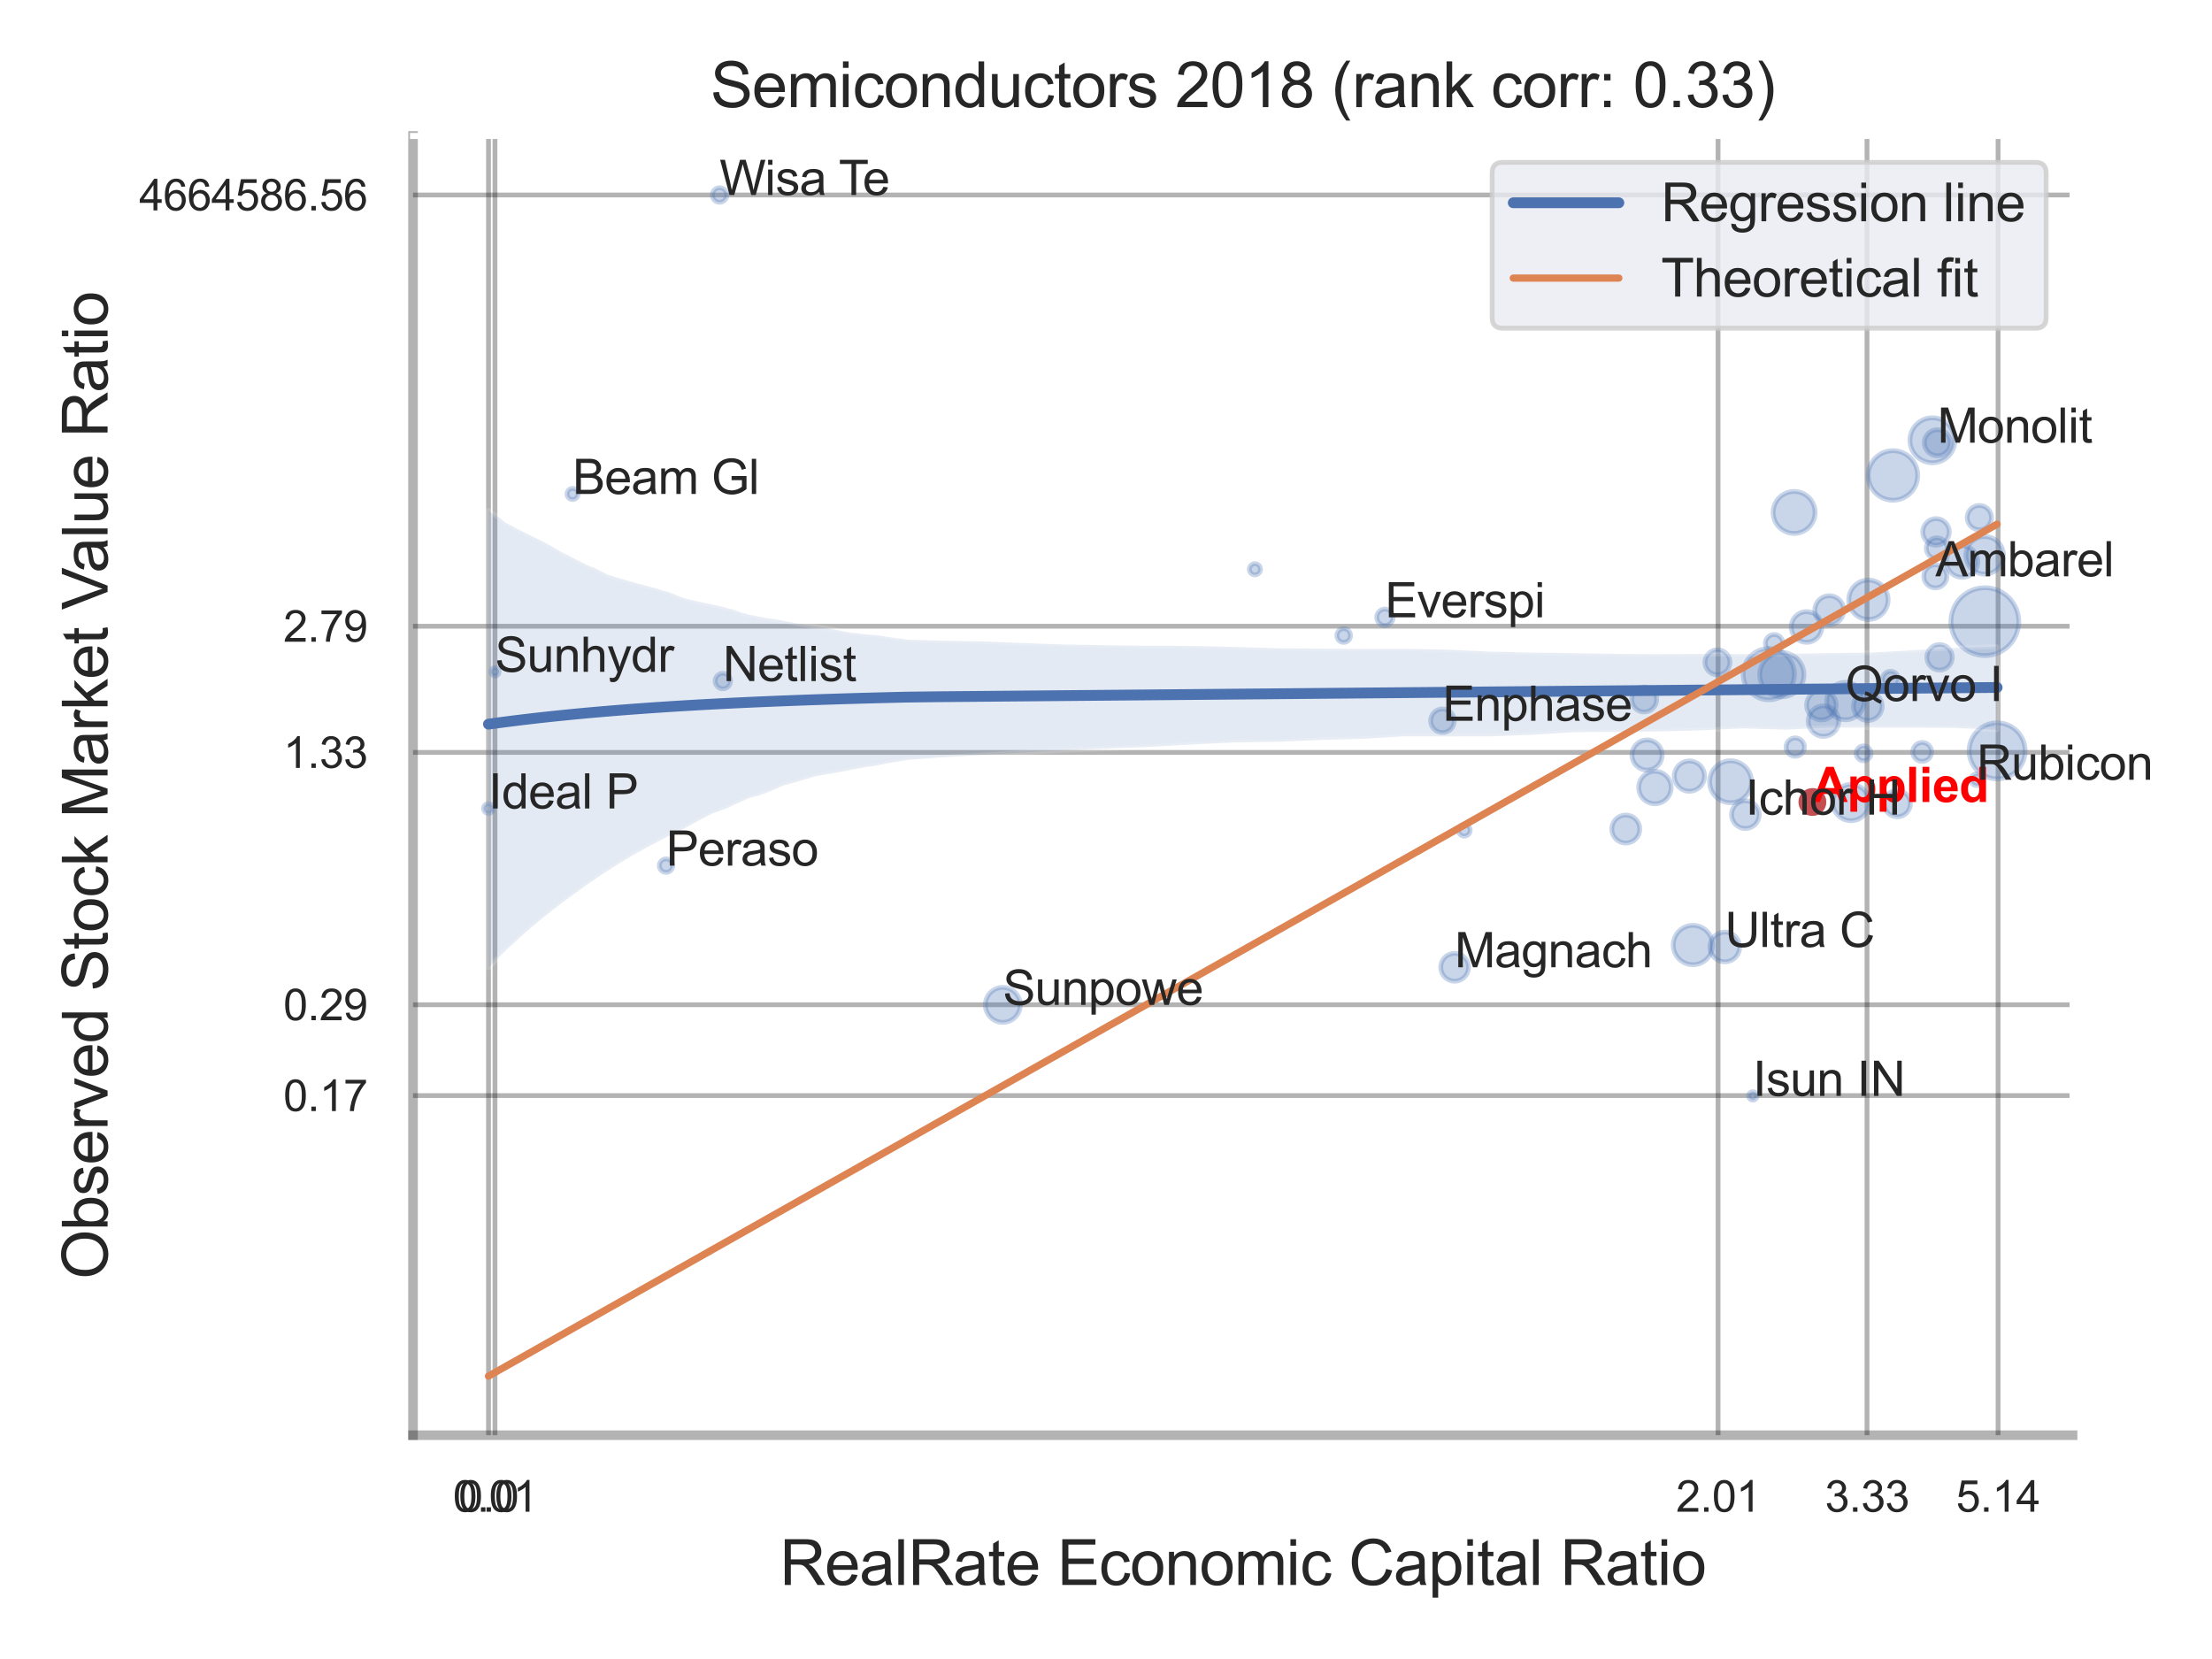 <?xml version="1.0" encoding="utf-8" standalone="no"?>
<!DOCTYPE svg PUBLIC "-//W3C//DTD SVG 1.1//EN"
  "http://www.w3.org/Graphics/SVG/1.1/DTD/svg11.dtd">
<svg xmlns:xlink="http://www.w3.org/1999/xlink" width="460.8pt" height="345.6pt" viewBox="0 0 460.8 345.6" xmlns="http://www.w3.org/2000/svg" version="1.1">
 <defs>
  <style type="text/css">*{stroke-linejoin: round; stroke-linecap: butt}</style>
 </defs>
 <g id="figure_1">
  <g id="patch_1">
   <path d="M 0 345.6 
L 460.8 345.6 
L 460.8 0 
L 0 0 
z
" style="fill: #ffffff"/>
  </g>
  <g id="axes_1">
   <g id="patch_2">
    <path d="M 86.04 298.98 
L 431.753 298.98 
L 431.753 28.32 
L 86.04 28.32 
z
" style="fill: #ffffff"/>
   </g>
   <g id="matplotlib.axis_1">
    <g id="xtick_1">
     <g id="line2d_1">
      <path d="M 101.767 298.98 
L 101.767 28.32 
" clip-path="url(#p4b5750e2d5)" style="fill: none; stroke: #000000; stroke-opacity: 0.3; stroke-linecap: round"/>
     </g>
     <g id="text_1">
      <!-- 0.0 -->
      <g style="fill: #262626" transform="translate(95.512 314.922) scale(0.09 -0.09)">
       <defs>
        <path id="ArialMT-30" d="M 266 2259 
Q 266 3072 433 3567 
Q 600 4063 929 4331 
Q 1259 4600 1759 4600 
Q 2128 4600 2406 4451 
Q 2684 4303 2865 4023 
Q 3047 3744 3150 3342 
Q 3253 2941 3253 2259 
Q 3253 1453 3087 958 
Q 2922 463 2592 192 
Q 2263 -78 1759 -78 
Q 1097 -78 719 397 
Q 266 969 266 2259 
z
M 844 2259 
Q 844 1131 1108 757 
Q 1372 384 1759 384 
Q 2147 384 2411 759 
Q 2675 1134 2675 2259 
Q 2675 3391 2411 3762 
Q 2147 4134 1753 4134 
Q 1366 4134 1134 3806 
Q 844 3388 844 2259 
z
" transform="scale(0.016)"/>
        <path id="ArialMT-2e" d="M 581 0 
L 581 641 
L 1222 641 
L 1222 0 
L 581 0 
z
" transform="scale(0.016)"/>
       </defs>
       <use xlink:href="#ArialMT-30"/>
       <use xlink:href="#ArialMT-2e" x="55.615"/>
       <use xlink:href="#ArialMT-30" x="83.398"/>
      </g>
     </g>
    </g>
    <g id="xtick_2">
     <g id="line2d_2">
      <path d="M 103.114 298.98 
L 103.114 28.32 
" clip-path="url(#p4b5750e2d5)" style="fill: none; stroke: #000000; stroke-opacity: 0.3; stroke-linecap: round"/>
     </g>
     <g id="text_2">
      <!-- 0.01 -->
      <g style="fill: #262626" transform="translate(94.356 314.922) scale(0.09 -0.09)">
       <defs>
        <path id="ArialMT-31" d="M 2384 0 
L 1822 0 
L 1822 3584 
Q 1619 3391 1289 3197 
Q 959 3003 697 2906 
L 697 3450 
Q 1169 3672 1522 3987 
Q 1875 4303 2022 4600 
L 2384 4600 
L 2384 0 
z
" transform="scale(0.016)"/>
       </defs>
       <use xlink:href="#ArialMT-30"/>
       <use xlink:href="#ArialMT-2e" x="55.615"/>
       <use xlink:href="#ArialMT-30" x="83.398"/>
       <use xlink:href="#ArialMT-31" x="139.014"/>
      </g>
     </g>
    </g>
    <g id="xtick_3">
     <g id="line2d_3">
      <path d="M 357.904 298.98 
L 357.904 28.32 
" clip-path="url(#p4b5750e2d5)" style="fill: none; stroke: #000000; stroke-opacity: 0.3; stroke-linecap: round"/>
     </g>
     <g id="text_3">
      <!-- 2.01 -->
      <g style="fill: #262626" transform="translate(349.147 314.922) scale(0.09 -0.09)">
       <defs>
        <path id="ArialMT-32" d="M 3222 541 
L 3222 0 
L 194 0 
Q 188 203 259 391 
Q 375 700 629 1000 
Q 884 1300 1366 1694 
Q 2113 2306 2375 2664 
Q 2638 3022 2638 3341 
Q 2638 3675 2398 3904 
Q 2159 4134 1775 4134 
Q 1369 4134 1125 3890 
Q 881 3647 878 3216 
L 300 3275 
Q 359 3922 746 4261 
Q 1134 4600 1788 4600 
Q 2447 4600 2831 4234 
Q 3216 3869 3216 3328 
Q 3216 3053 3103 2787 
Q 2991 2522 2730 2228 
Q 2469 1934 1863 1422 
Q 1356 997 1212 845 
Q 1069 694 975 541 
L 3222 541 
z
" transform="scale(0.016)"/>
       </defs>
       <use xlink:href="#ArialMT-32"/>
       <use xlink:href="#ArialMT-2e" x="55.615"/>
       <use xlink:href="#ArialMT-30" x="83.398"/>
       <use xlink:href="#ArialMT-31" x="139.014"/>
      </g>
     </g>
    </g>
    <g id="xtick_4">
     <g id="line2d_4">
      <path d="M 388.932 298.98 
L 388.932 28.32 
" clip-path="url(#p4b5750e2d5)" style="fill: none; stroke: #000000; stroke-opacity: 0.3; stroke-linecap: round"/>
     </g>
     <g id="text_4">
      <!-- 3.33 -->
      <g style="fill: #262626" transform="translate(380.174 314.922) scale(0.09 -0.09)">
       <defs>
        <path id="ArialMT-33" d="M 269 1209 
L 831 1284 
Q 928 806 1161 595 
Q 1394 384 1728 384 
Q 2125 384 2398 659 
Q 2672 934 2672 1341 
Q 2672 1728 2419 1979 
Q 2166 2231 1775 2231 
Q 1616 2231 1378 2169 
L 1441 2663 
Q 1497 2656 1531 2656 
Q 1891 2656 2178 2843 
Q 2466 3031 2466 3422 
Q 2466 3731 2256 3934 
Q 2047 4138 1716 4138 
Q 1388 4138 1169 3931 
Q 950 3725 888 3313 
L 325 3413 
Q 428 3978 793 4289 
Q 1159 4600 1703 4600 
Q 2078 4600 2393 4439 
Q 2709 4278 2876 4000 
Q 3044 3722 3044 3409 
Q 3044 3113 2884 2869 
Q 2725 2625 2413 2481 
Q 2819 2388 3044 2092 
Q 3269 1797 3269 1353 
Q 3269 753 2831 336 
Q 2394 -81 1725 -81 
Q 1122 -81 723 278 
Q 325 638 269 1209 
z
" transform="scale(0.016)"/>
       </defs>
       <use xlink:href="#ArialMT-33"/>
       <use xlink:href="#ArialMT-2e" x="55.615"/>
       <use xlink:href="#ArialMT-33" x="83.398"/>
       <use xlink:href="#ArialMT-33" x="139.014"/>
      </g>
     </g>
    </g>
    <g id="xtick_5">
     <g id="line2d_5">
      <path d="M 416.236 298.98 
L 416.236 28.32 
" clip-path="url(#p4b5750e2d5)" style="fill: none; stroke: #000000; stroke-opacity: 0.3; stroke-linecap: round"/>
     </g>
     <g id="text_5">
      <!-- 5.14 -->
      <g style="fill: #262626" transform="translate(407.478 314.922) scale(0.09 -0.09)">
       <defs>
        <path id="ArialMT-35" d="M 266 1200 
L 856 1250 
Q 922 819 1161 601 
Q 1400 384 1738 384 
Q 2144 384 2425 690 
Q 2706 997 2706 1503 
Q 2706 1984 2436 2262 
Q 2166 2541 1728 2541 
Q 1456 2541 1237 2417 
Q 1019 2294 894 2097 
L 366 2166 
L 809 4519 
L 3088 4519 
L 3088 3981 
L 1259 3981 
L 1013 2750 
Q 1425 3038 1878 3038 
Q 2478 3038 2890 2622 
Q 3303 2206 3303 1553 
Q 3303 931 2941 478 
Q 2500 -78 1738 -78 
Q 1113 -78 717 272 
Q 322 622 266 1200 
z
" transform="scale(0.016)"/>
        <path id="ArialMT-34" d="M 2069 0 
L 2069 1097 
L 81 1097 
L 81 1613 
L 2172 4581 
L 2631 4581 
L 2631 1613 
L 3250 1613 
L 3250 1097 
L 2631 1097 
L 2631 0 
L 2069 0 
z
M 2069 1613 
L 2069 3678 
L 634 1613 
L 2069 1613 
z
" transform="scale(0.016)"/>
       </defs>
       <use xlink:href="#ArialMT-35"/>
       <use xlink:href="#ArialMT-2e" x="55.615"/>
       <use xlink:href="#ArialMT-31" x="83.398"/>
       <use xlink:href="#ArialMT-34" x="139.014"/>
      </g>
     </g>
    </g>
    <g id="xtick_6"/>
    <g id="xtick_7"/>
    <g id="xtick_8"/>
    <g id="text_6">
     <!-- RealRate Economic Capital Ratio -->
     <g style="fill: #262626" transform="translate(162.438 330.174) scale(0.13 -0.13)">
      <defs>
       <path id="ArialMT-52" d="M 503 0 
L 503 4581 
L 2534 4581 
Q 3147 4581 3465 4457 
Q 3784 4334 3975 4021 
Q 4166 3709 4166 3331 
Q 4166 2844 3850 2509 
Q 3534 2175 2875 2084 
Q 3116 1969 3241 1856 
Q 3506 1613 3744 1247 
L 4541 0 
L 3778 0 
L 3172 953 
Q 2906 1366 2734 1584 
Q 2563 1803 2427 1890 
Q 2291 1978 2150 2013 
Q 2047 2034 1813 2034 
L 1109 2034 
L 1109 0 
L 503 0 
z
M 1109 2559 
L 2413 2559 
Q 2828 2559 3062 2645 
Q 3297 2731 3419 2920 
Q 3541 3109 3541 3331 
Q 3541 3656 3305 3865 
Q 3069 4075 2559 4075 
L 1109 4075 
L 1109 2559 
z
" transform="scale(0.016)"/>
       <path id="ArialMT-65" d="M 2694 1069 
L 3275 997 
Q 3138 488 2766 206 
Q 2394 -75 1816 -75 
Q 1088 -75 661 373 
Q 234 822 234 1631 
Q 234 2469 665 2931 
Q 1097 3394 1784 3394 
Q 2450 3394 2872 2941 
Q 3294 2488 3294 1666 
Q 3294 1616 3291 1516 
L 816 1516 
Q 847 969 1125 678 
Q 1403 388 1819 388 
Q 2128 388 2347 550 
Q 2566 713 2694 1069 
z
M 847 1978 
L 2700 1978 
Q 2663 2397 2488 2606 
Q 2219 2931 1791 2931 
Q 1403 2931 1139 2672 
Q 875 2413 847 1978 
z
" transform="scale(0.016)"/>
       <path id="ArialMT-61" d="M 2588 409 
Q 2275 144 1986 34 
Q 1697 -75 1366 -75 
Q 819 -75 525 192 
Q 231 459 231 875 
Q 231 1119 342 1320 
Q 453 1522 633 1644 
Q 813 1766 1038 1828 
Q 1203 1872 1538 1913 
Q 2219 1994 2541 2106 
Q 2544 2222 2544 2253 
Q 2544 2597 2384 2738 
Q 2169 2928 1744 2928 
Q 1347 2928 1158 2789 
Q 969 2650 878 2297 
L 328 2372 
Q 403 2725 575 2942 
Q 747 3159 1072 3276 
Q 1397 3394 1825 3394 
Q 2250 3394 2515 3294 
Q 2781 3194 2906 3042 
Q 3031 2891 3081 2659 
Q 3109 2516 3109 2141 
L 3109 1391 
Q 3109 606 3145 398 
Q 3181 191 3288 0 
L 2700 0 
Q 2613 175 2588 409 
z
M 2541 1666 
Q 2234 1541 1622 1453 
Q 1275 1403 1131 1340 
Q 988 1278 909 1158 
Q 831 1038 831 891 
Q 831 666 1001 516 
Q 1172 366 1500 366 
Q 1825 366 2078 508 
Q 2331 650 2450 897 
Q 2541 1088 2541 1459 
L 2541 1666 
z
" transform="scale(0.016)"/>
       <path id="ArialMT-6c" d="M 409 0 
L 409 4581 
L 972 4581 
L 972 0 
L 409 0 
z
" transform="scale(0.016)"/>
       <path id="ArialMT-74" d="M 1650 503 
L 1731 6 
Q 1494 -44 1306 -44 
Q 1000 -44 831 53 
Q 663 150 594 308 
Q 525 466 525 972 
L 525 2881 
L 113 2881 
L 113 3319 
L 525 3319 
L 525 4141 
L 1084 4478 
L 1084 3319 
L 1650 3319 
L 1650 2881 
L 1084 2881 
L 1084 941 
Q 1084 700 1114 631 
Q 1144 563 1211 522 
Q 1278 481 1403 481 
Q 1497 481 1650 503 
z
" transform="scale(0.016)"/>
       <path id="ArialMT-20" transform="scale(0.016)"/>
       <path id="ArialMT-45" d="M 506 0 
L 506 4581 
L 3819 4581 
L 3819 4041 
L 1113 4041 
L 1113 2638 
L 3647 2638 
L 3647 2100 
L 1113 2100 
L 1113 541 
L 3925 541 
L 3925 0 
L 506 0 
z
" transform="scale(0.016)"/>
       <path id="ArialMT-63" d="M 2588 1216 
L 3141 1144 
Q 3050 572 2676 248 
Q 2303 -75 1759 -75 
Q 1078 -75 664 370 
Q 250 816 250 1647 
Q 250 2184 428 2587 
Q 606 2991 970 3192 
Q 1334 3394 1763 3394 
Q 2303 3394 2647 3120 
Q 2991 2847 3088 2344 
L 2541 2259 
Q 2463 2594 2264 2762 
Q 2066 2931 1784 2931 
Q 1359 2931 1093 2626 
Q 828 2322 828 1663 
Q 828 994 1084 691 
Q 1341 388 1753 388 
Q 2084 388 2306 591 
Q 2528 794 2588 1216 
z
" transform="scale(0.016)"/>
       <path id="ArialMT-6f" d="M 213 1659 
Q 213 2581 725 3025 
Q 1153 3394 1769 3394 
Q 2453 3394 2887 2945 
Q 3322 2497 3322 1706 
Q 3322 1066 3130 698 
Q 2938 331 2570 128 
Q 2203 -75 1769 -75 
Q 1072 -75 642 372 
Q 213 819 213 1659 
z
M 791 1659 
Q 791 1022 1069 705 
Q 1347 388 1769 388 
Q 2188 388 2466 706 
Q 2744 1025 2744 1678 
Q 2744 2294 2464 2611 
Q 2184 2928 1769 2928 
Q 1347 2928 1069 2612 
Q 791 2297 791 1659 
z
" transform="scale(0.016)"/>
       <path id="ArialMT-6e" d="M 422 0 
L 422 3319 
L 928 3319 
L 928 2847 
Q 1294 3394 1984 3394 
Q 2284 3394 2536 3286 
Q 2788 3178 2913 3003 
Q 3038 2828 3088 2588 
Q 3119 2431 3119 2041 
L 3119 0 
L 2556 0 
L 2556 2019 
Q 2556 2363 2490 2533 
Q 2425 2703 2258 2804 
Q 2091 2906 1866 2906 
Q 1506 2906 1245 2678 
Q 984 2450 984 1813 
L 984 0 
L 422 0 
z
" transform="scale(0.016)"/>
       <path id="ArialMT-6d" d="M 422 0 
L 422 3319 
L 925 3319 
L 925 2853 
Q 1081 3097 1340 3245 
Q 1600 3394 1931 3394 
Q 2300 3394 2536 3241 
Q 2772 3088 2869 2813 
Q 3263 3394 3894 3394 
Q 4388 3394 4653 3120 
Q 4919 2847 4919 2278 
L 4919 0 
L 4359 0 
L 4359 2091 
Q 4359 2428 4304 2576 
Q 4250 2725 4106 2815 
Q 3963 2906 3769 2906 
Q 3419 2906 3187 2673 
Q 2956 2441 2956 1928 
L 2956 0 
L 2394 0 
L 2394 2156 
Q 2394 2531 2256 2718 
Q 2119 2906 1806 2906 
Q 1569 2906 1367 2781 
Q 1166 2656 1075 2415 
Q 984 2175 984 1722 
L 984 0 
L 422 0 
z
" transform="scale(0.016)"/>
       <path id="ArialMT-69" d="M 425 3934 
L 425 4581 
L 988 4581 
L 988 3934 
L 425 3934 
z
M 425 0 
L 425 3319 
L 988 3319 
L 988 0 
L 425 0 
z
" transform="scale(0.016)"/>
       <path id="ArialMT-43" d="M 3763 1606 
L 4369 1453 
Q 4178 706 3683 314 
Q 3188 -78 2472 -78 
Q 1731 -78 1267 223 
Q 803 525 561 1097 
Q 319 1669 319 2325 
Q 319 3041 592 3573 
Q 866 4106 1370 4382 
Q 1875 4659 2481 4659 
Q 3169 4659 3637 4309 
Q 4106 3959 4291 3325 
L 3694 3184 
Q 3534 3684 3231 3912 
Q 2928 4141 2469 4141 
Q 1941 4141 1586 3887 
Q 1231 3634 1087 3207 
Q 944 2781 944 2328 
Q 944 1744 1114 1308 
Q 1284 872 1643 656 
Q 2003 441 2422 441 
Q 2931 441 3284 734 
Q 3638 1028 3763 1606 
z
" transform="scale(0.016)"/>
       <path id="ArialMT-70" d="M 422 -1272 
L 422 3319 
L 934 3319 
L 934 2888 
Q 1116 3141 1344 3267 
Q 1572 3394 1897 3394 
Q 2322 3394 2647 3175 
Q 2972 2956 3137 2557 
Q 3303 2159 3303 1684 
Q 3303 1175 3120 767 
Q 2938 359 2589 142 
Q 2241 -75 1856 -75 
Q 1575 -75 1351 44 
Q 1128 163 984 344 
L 984 -1272 
L 422 -1272 
z
M 931 1641 
Q 931 1000 1190 694 
Q 1450 388 1819 388 
Q 2194 388 2461 705 
Q 2728 1022 2728 1688 
Q 2728 2322 2467 2637 
Q 2206 2953 1844 2953 
Q 1484 2953 1207 2617 
Q 931 2281 931 1641 
z
" transform="scale(0.016)"/>
      </defs>
      <use xlink:href="#ArialMT-52"/>
      <use xlink:href="#ArialMT-65" x="72.217"/>
      <use xlink:href="#ArialMT-61" x="127.832"/>
      <use xlink:href="#ArialMT-6c" x="183.447"/>
      <use xlink:href="#ArialMT-52" x="205.664"/>
      <use xlink:href="#ArialMT-61" x="277.881"/>
      <use xlink:href="#ArialMT-74" x="333.496"/>
      <use xlink:href="#ArialMT-65" x="361.279"/>
      <use xlink:href="#ArialMT-20" x="416.895"/>
      <use xlink:href="#ArialMT-45" x="444.678"/>
      <use xlink:href="#ArialMT-63" x="511.377"/>
      <use xlink:href="#ArialMT-6f" x="561.377"/>
      <use xlink:href="#ArialMT-6e" x="616.992"/>
      <use xlink:href="#ArialMT-6f" x="672.607"/>
      <use xlink:href="#ArialMT-6d" x="728.223"/>
      <use xlink:href="#ArialMT-69" x="811.523"/>
      <use xlink:href="#ArialMT-63" x="833.74"/>
      <use xlink:href="#ArialMT-20" x="883.74"/>
      <use xlink:href="#ArialMT-43" x="911.523"/>
      <use xlink:href="#ArialMT-61" x="983.74"/>
      <use xlink:href="#ArialMT-70" x="1039.355"/>
      <use xlink:href="#ArialMT-69" x="1094.971"/>
      <use xlink:href="#ArialMT-74" x="1117.188"/>
      <use xlink:href="#ArialMT-61" x="1144.971"/>
      <use xlink:href="#ArialMT-6c" x="1200.586"/>
      <use xlink:href="#ArialMT-20" x="1222.803"/>
      <use xlink:href="#ArialMT-52" x="1250.586"/>
      <use xlink:href="#ArialMT-61" x="1322.803"/>
      <use xlink:href="#ArialMT-74" x="1378.418"/>
      <use xlink:href="#ArialMT-69" x="1406.201"/>
      <use xlink:href="#ArialMT-6f" x="1428.418"/>
     </g>
    </g>
   </g>
   <g id="matplotlib.axis_2">
    <g id="ytick_1">
     <g id="line2d_6">
      <path d="M 86.04 228.231 
L 431.753 228.231 
" clip-path="url(#p4b5750e2d5)" style="fill: none; stroke: #000000; stroke-opacity: 0.3; stroke-linecap: round"/>
     </g>
     <g id="text_7">
      <!-- 0.17 -->
      <g style="fill: #262626" transform="translate(59.025 231.452) scale(0.09 -0.09)">
       <defs>
        <path id="ArialMT-37" d="M 303 3981 
L 303 4522 
L 3269 4522 
L 3269 4084 
Q 2831 3619 2401 2847 
Q 1972 2075 1738 1259 
Q 1569 684 1522 0 
L 944 0 
Q 953 541 1156 1306 
Q 1359 2072 1739 2783 
Q 2119 3494 2547 3981 
L 303 3981 
z
" transform="scale(0.016)"/>
       </defs>
       <use xlink:href="#ArialMT-30"/>
       <use xlink:href="#ArialMT-2e" x="55.615"/>
       <use xlink:href="#ArialMT-31" x="83.398"/>
       <use xlink:href="#ArialMT-37" x="139.014"/>
      </g>
     </g>
    </g>
    <g id="ytick_2">
     <g id="line2d_7">
      <path d="M 86.04 209.307 
L 431.753 209.307 
" clip-path="url(#p4b5750e2d5)" style="fill: none; stroke: #000000; stroke-opacity: 0.3; stroke-linecap: round"/>
     </g>
     <g id="text_8">
      <!-- 0.29 -->
      <g style="fill: #262626" transform="translate(59.025 212.528) scale(0.09 -0.09)">
       <defs>
        <path id="ArialMT-39" d="M 350 1059 
L 891 1109 
Q 959 728 1153 556 
Q 1347 384 1650 384 
Q 1909 384 2104 503 
Q 2300 622 2425 820 
Q 2550 1019 2634 1356 
Q 2719 1694 2719 2044 
Q 2719 2081 2716 2156 
Q 2547 1888 2255 1720 
Q 1963 1553 1622 1553 
Q 1053 1553 659 1965 
Q 266 2378 266 3053 
Q 266 3750 677 4175 
Q 1088 4600 1706 4600 
Q 2153 4600 2523 4359 
Q 2894 4119 3086 3673 
Q 3278 3228 3278 2384 
Q 3278 1506 3087 986 
Q 2897 466 2520 194 
Q 2144 -78 1638 -78 
Q 1100 -78 759 220 
Q 419 519 350 1059 
z
M 2653 3081 
Q 2653 3566 2395 3850 
Q 2138 4134 1775 4134 
Q 1400 4134 1122 3828 
Q 844 3522 844 3034 
Q 844 2597 1108 2323 
Q 1372 2050 1759 2050 
Q 2150 2050 2401 2323 
Q 2653 2597 2653 3081 
z
" transform="scale(0.016)"/>
       </defs>
       <use xlink:href="#ArialMT-30"/>
       <use xlink:href="#ArialMT-2e" x="55.615"/>
       <use xlink:href="#ArialMT-32" x="83.398"/>
       <use xlink:href="#ArialMT-39" x="139.014"/>
      </g>
     </g>
    </g>
    <g id="ytick_3">
     <g id="line2d_8">
      <path d="M 86.04 156.74 
L 431.753 156.74 
" clip-path="url(#p4b5750e2d5)" style="fill: none; stroke: #000000; stroke-opacity: 0.3; stroke-linecap: round"/>
     </g>
     <g id="text_9">
      <!-- 1.33 -->
      <g style="fill: #262626" transform="translate(59.025 159.961) scale(0.09 -0.09)">
       <use xlink:href="#ArialMT-31"/>
       <use xlink:href="#ArialMT-2e" x="55.615"/>
       <use xlink:href="#ArialMT-33" x="83.398"/>
       <use xlink:href="#ArialMT-33" x="139.014"/>
      </g>
     </g>
    </g>
    <g id="ytick_4">
     <g id="line2d_9">
      <path d="M 86.04 130.457 
L 431.753 130.457 
" clip-path="url(#p4b5750e2d5)" style="fill: none; stroke: #000000; stroke-opacity: 0.3; stroke-linecap: round"/>
     </g>
     <g id="text_10">
      <!-- 2.79 -->
      <g style="fill: #262626" transform="translate(59.025 133.678) scale(0.09 -0.09)">
       <use xlink:href="#ArialMT-32"/>
       <use xlink:href="#ArialMT-2e" x="55.615"/>
       <use xlink:href="#ArialMT-37" x="83.398"/>
       <use xlink:href="#ArialMT-39" x="139.014"/>
      </g>
     </g>
    </g>
    <g id="ytick_5">
     <g id="line2d_10">
      <path d="M 86.04 40.615 
L 431.753 40.615 
" clip-path="url(#p4b5750e2d5)" style="fill: none; stroke: #000000; stroke-opacity: 0.3; stroke-linecap: round"/>
     </g>
     <g id="text_11">
      <!-- 4664586.56 -->
      <g style="fill: #262626" transform="translate(28.996 43.836) scale(0.09 -0.09)">
       <defs>
        <path id="ArialMT-36" d="M 3184 3459 
L 2625 3416 
Q 2550 3747 2413 3897 
Q 2184 4138 1850 4138 
Q 1581 4138 1378 3988 
Q 1113 3794 959 3422 
Q 806 3050 800 2363 
Q 1003 2672 1297 2822 
Q 1591 2972 1913 2972 
Q 2475 2972 2870 2558 
Q 3266 2144 3266 1488 
Q 3266 1056 3080 686 
Q 2894 316 2569 119 
Q 2244 -78 1831 -78 
Q 1128 -78 684 439 
Q 241 956 241 2144 
Q 241 3472 731 4075 
Q 1159 4600 1884 4600 
Q 2425 4600 2770 4297 
Q 3116 3994 3184 3459 
z
M 888 1484 
Q 888 1194 1011 928 
Q 1134 663 1356 523 
Q 1578 384 1822 384 
Q 2178 384 2434 671 
Q 2691 959 2691 1453 
Q 2691 1928 2437 2201 
Q 2184 2475 1800 2475 
Q 1419 2475 1153 2201 
Q 888 1928 888 1484 
z
" transform="scale(0.016)"/>
        <path id="ArialMT-38" d="M 1131 2484 
Q 781 2613 612 2850 
Q 444 3088 444 3419 
Q 444 3919 803 4259 
Q 1163 4600 1759 4600 
Q 2359 4600 2725 4251 
Q 3091 3903 3091 3403 
Q 3091 3084 2923 2848 
Q 2756 2613 2416 2484 
Q 2838 2347 3058 2040 
Q 3278 1734 3278 1309 
Q 3278 722 2862 322 
Q 2447 -78 1769 -78 
Q 1091 -78 675 323 
Q 259 725 259 1325 
Q 259 1772 486 2073 
Q 713 2375 1131 2484 
z
M 1019 3438 
Q 1019 3113 1228 2906 
Q 1438 2700 1772 2700 
Q 2097 2700 2305 2904 
Q 2513 3109 2513 3406 
Q 2513 3716 2298 3927 
Q 2084 4138 1766 4138 
Q 1444 4138 1231 3931 
Q 1019 3725 1019 3438 
z
M 838 1322 
Q 838 1081 952 856 
Q 1066 631 1291 507 
Q 1516 384 1775 384 
Q 2178 384 2440 643 
Q 2703 903 2703 1303 
Q 2703 1709 2433 1975 
Q 2163 2241 1756 2241 
Q 1359 2241 1098 1978 
Q 838 1716 838 1322 
z
" transform="scale(0.016)"/>
       </defs>
       <use xlink:href="#ArialMT-34"/>
       <use xlink:href="#ArialMT-36" x="55.615"/>
       <use xlink:href="#ArialMT-36" x="111.23"/>
       <use xlink:href="#ArialMT-34" x="166.846"/>
       <use xlink:href="#ArialMT-35" x="222.461"/>
       <use xlink:href="#ArialMT-38" x="278.076"/>
       <use xlink:href="#ArialMT-36" x="333.691"/>
       <use xlink:href="#ArialMT-2e" x="389.307"/>
       <use xlink:href="#ArialMT-35" x="417.09"/>
       <use xlink:href="#ArialMT-36" x="472.705"/>
      </g>
     </g>
    </g>
    <g id="ytick_6"/>
    <g id="ytick_7"/>
    <g id="ytick_8"/>
    <g id="ytick_9"/>
    <g id="ytick_10"/>
    <g id="text_12">
     <!-- Observed Stock Market Value Ratio -->
     <g style="fill: #262626" transform="translate(22.412 266.489) rotate(-90) scale(0.13 -0.13)">
      <defs>
       <path id="ArialMT-4f" d="M 309 2231 
Q 309 3372 921 4017 
Q 1534 4663 2503 4663 
Q 3138 4663 3647 4359 
Q 4156 4056 4423 3514 
Q 4691 2972 4691 2284 
Q 4691 1588 4409 1038 
Q 4128 488 3612 205 
Q 3097 -78 2500 -78 
Q 1853 -78 1343 234 
Q 834 547 571 1087 
Q 309 1628 309 2231 
z
M 934 2222 
Q 934 1394 1379 917 
Q 1825 441 2497 441 
Q 3181 441 3623 922 
Q 4066 1403 4066 2288 
Q 4066 2847 3877 3264 
Q 3688 3681 3323 3911 
Q 2959 4141 2506 4141 
Q 1863 4141 1398 3698 
Q 934 3256 934 2222 
z
" transform="scale(0.016)"/>
       <path id="ArialMT-62" d="M 941 0 
L 419 0 
L 419 4581 
L 981 4581 
L 981 2947 
Q 1338 3394 1891 3394 
Q 2197 3394 2470 3270 
Q 2744 3147 2920 2923 
Q 3097 2700 3197 2384 
Q 3297 2069 3297 1709 
Q 3297 856 2875 390 
Q 2453 -75 1863 -75 
Q 1275 -75 941 416 
L 941 0 
z
M 934 1684 
Q 934 1088 1097 822 
Q 1363 388 1816 388 
Q 2184 388 2453 708 
Q 2722 1028 2722 1663 
Q 2722 2313 2464 2622 
Q 2206 2931 1841 2931 
Q 1472 2931 1203 2611 
Q 934 2291 934 1684 
z
" transform="scale(0.016)"/>
       <path id="ArialMT-73" d="M 197 991 
L 753 1078 
Q 800 744 1014 566 
Q 1228 388 1613 388 
Q 2000 388 2187 545 
Q 2375 703 2375 916 
Q 2375 1106 2209 1216 
Q 2094 1291 1634 1406 
Q 1016 1563 777 1677 
Q 538 1791 414 1992 
Q 291 2194 291 2438 
Q 291 2659 392 2848 
Q 494 3038 669 3163 
Q 800 3259 1026 3326 
Q 1253 3394 1513 3394 
Q 1903 3394 2198 3281 
Q 2494 3169 2634 2976 
Q 2775 2784 2828 2463 
L 2278 2388 
Q 2241 2644 2061 2787 
Q 1881 2931 1553 2931 
Q 1166 2931 1000 2803 
Q 834 2675 834 2503 
Q 834 2394 903 2306 
Q 972 2216 1119 2156 
Q 1203 2125 1616 2013 
Q 2213 1853 2448 1751 
Q 2684 1650 2818 1456 
Q 2953 1263 2953 975 
Q 2953 694 2789 445 
Q 2625 197 2315 61 
Q 2006 -75 1616 -75 
Q 969 -75 630 194 
Q 291 463 197 991 
z
" transform="scale(0.016)"/>
       <path id="ArialMT-72" d="M 416 0 
L 416 3319 
L 922 3319 
L 922 2816 
Q 1116 3169 1280 3281 
Q 1444 3394 1641 3394 
Q 1925 3394 2219 3213 
L 2025 2691 
Q 1819 2813 1613 2813 
Q 1428 2813 1281 2702 
Q 1134 2591 1072 2394 
Q 978 2094 978 1738 
L 978 0 
L 416 0 
z
" transform="scale(0.016)"/>
       <path id="ArialMT-76" d="M 1344 0 
L 81 3319 
L 675 3319 
L 1388 1331 
Q 1503 1009 1600 663 
Q 1675 925 1809 1294 
L 2547 3319 
L 3125 3319 
L 1869 0 
L 1344 0 
z
" transform="scale(0.016)"/>
       <path id="ArialMT-64" d="M 2575 0 
L 2575 419 
Q 2259 -75 1647 -75 
Q 1250 -75 917 144 
Q 584 363 401 755 
Q 219 1147 219 1656 
Q 219 2153 384 2558 
Q 550 2963 881 3178 
Q 1213 3394 1622 3394 
Q 1922 3394 2156 3267 
Q 2391 3141 2538 2938 
L 2538 4581 
L 3097 4581 
L 3097 0 
L 2575 0 
z
M 797 1656 
Q 797 1019 1065 703 
Q 1334 388 1700 388 
Q 2069 388 2326 689 
Q 2584 991 2584 1609 
Q 2584 2291 2321 2609 
Q 2059 2928 1675 2928 
Q 1300 2928 1048 2622 
Q 797 2316 797 1656 
z
" transform="scale(0.016)"/>
       <path id="ArialMT-53" d="M 288 1472 
L 859 1522 
Q 900 1178 1048 958 
Q 1197 738 1509 602 
Q 1822 466 2213 466 
Q 2559 466 2825 569 
Q 3091 672 3220 851 
Q 3350 1031 3350 1244 
Q 3350 1459 3225 1620 
Q 3100 1781 2813 1891 
Q 2628 1963 1997 2114 
Q 1366 2266 1113 2400 
Q 784 2572 623 2826 
Q 463 3081 463 3397 
Q 463 3744 659 4045 
Q 856 4347 1234 4503 
Q 1613 4659 2075 4659 
Q 2584 4659 2973 4495 
Q 3363 4331 3572 4012 
Q 3781 3694 3797 3291 
L 3216 3247 
Q 3169 3681 2898 3903 
Q 2628 4125 2100 4125 
Q 1550 4125 1298 3923 
Q 1047 3722 1047 3438 
Q 1047 3191 1225 3031 
Q 1400 2872 2139 2705 
Q 2878 2538 3153 2413 
Q 3553 2228 3743 1945 
Q 3934 1663 3934 1294 
Q 3934 928 3725 604 
Q 3516 281 3123 101 
Q 2731 -78 2241 -78 
Q 1619 -78 1198 103 
Q 778 284 539 648 
Q 300 1013 288 1472 
z
" transform="scale(0.016)"/>
       <path id="ArialMT-6b" d="M 425 0 
L 425 4581 
L 988 4581 
L 988 1969 
L 2319 3319 
L 3047 3319 
L 1778 2088 
L 3175 0 
L 2481 0 
L 1384 1697 
L 988 1316 
L 988 0 
L 425 0 
z
" transform="scale(0.016)"/>
       <path id="ArialMT-4d" d="M 475 0 
L 475 4581 
L 1388 4581 
L 2472 1338 
Q 2622 884 2691 659 
Q 2769 909 2934 1394 
L 4031 4581 
L 4847 4581 
L 4847 0 
L 4263 0 
L 4263 3834 
L 2931 0 
L 2384 0 
L 1059 3900 
L 1059 0 
L 475 0 
z
" transform="scale(0.016)"/>
       <path id="ArialMT-56" d="M 1803 0 
L 28 4581 
L 684 4581 
L 1875 1253 
Q 2019 853 2116 503 
Q 2222 878 2363 1253 
L 3600 4581 
L 4219 4581 
L 2425 0 
L 1803 0 
z
" transform="scale(0.016)"/>
       <path id="ArialMT-75" d="M 2597 0 
L 2597 488 
Q 2209 -75 1544 -75 
Q 1250 -75 995 37 
Q 741 150 617 320 
Q 494 491 444 738 
Q 409 903 409 1263 
L 409 3319 
L 972 3319 
L 972 1478 
Q 972 1038 1006 884 
Q 1059 663 1231 536 
Q 1403 409 1656 409 
Q 1909 409 2131 539 
Q 2353 669 2445 892 
Q 2538 1116 2538 1541 
L 2538 3319 
L 3100 3319 
L 3100 0 
L 2597 0 
z
" transform="scale(0.016)"/>
      </defs>
      <use xlink:href="#ArialMT-4f"/>
      <use xlink:href="#ArialMT-62" x="77.783"/>
      <use xlink:href="#ArialMT-73" x="133.398"/>
      <use xlink:href="#ArialMT-65" x="183.398"/>
      <use xlink:href="#ArialMT-72" x="239.014"/>
      <use xlink:href="#ArialMT-76" x="272.314"/>
      <use xlink:href="#ArialMT-65" x="322.314"/>
      <use xlink:href="#ArialMT-64" x="377.93"/>
      <use xlink:href="#ArialMT-20" x="433.545"/>
      <use xlink:href="#ArialMT-53" x="461.328"/>
      <use xlink:href="#ArialMT-74" x="528.027"/>
      <use xlink:href="#ArialMT-6f" x="555.811"/>
      <use xlink:href="#ArialMT-63" x="611.426"/>
      <use xlink:href="#ArialMT-6b" x="661.426"/>
      <use xlink:href="#ArialMT-20" x="711.426"/>
      <use xlink:href="#ArialMT-4d" x="739.209"/>
      <use xlink:href="#ArialMT-61" x="822.51"/>
      <use xlink:href="#ArialMT-72" x="878.125"/>
      <use xlink:href="#ArialMT-6b" x="911.426"/>
      <use xlink:href="#ArialMT-65" x="961.426"/>
      <use xlink:href="#ArialMT-74" x="1017.041"/>
      <use xlink:href="#ArialMT-20" x="1044.824"/>
      <use xlink:href="#ArialMT-56" x="1072.607"/>
      <use xlink:href="#ArialMT-61" x="1131.932"/>
      <use xlink:href="#ArialMT-6c" x="1187.547"/>
      <use xlink:href="#ArialMT-75" x="1209.764"/>
      <use xlink:href="#ArialMT-65" x="1265.379"/>
      <use xlink:href="#ArialMT-20" x="1320.994"/>
      <use xlink:href="#ArialMT-52" x="1348.777"/>
      <use xlink:href="#ArialMT-61" x="1420.994"/>
      <use xlink:href="#ArialMT-74" x="1476.609"/>
      <use xlink:href="#ArialMT-69" x="1504.393"/>
      <use xlink:href="#ArialMT-6f" x="1526.609"/>
     </g>
    </g>
   </g>
   <g id="PathCollection_1">
    <path d="M 373.75 111.125 
C 374.91 111.125 376.022 110.664 376.843 109.844 
C 377.663 109.024 378.123 107.912 378.123 106.752 
C 378.123 105.592 377.663 104.48 376.843 103.66 
C 376.022 102.84 374.91 102.379 373.75 102.379 
C 372.591 102.379 371.478 102.84 370.658 103.66 
C 369.838 104.48 369.377 105.592 369.377 106.752 
C 369.377 107.912 369.838 109.024 370.658 109.844 
C 371.478 110.664 372.591 111.125 373.75 111.125 
z
" clip-path="url(#p4b5750e2d5)" style="fill: #4c72b0; fill-opacity: 0.3; stroke: #4c72b0; stroke-opacity: 0.3"/>
    <path d="M 413.441 119.606 
C 414.48 119.606 415.478 119.193 416.213 118.458 
C 416.948 117.723 417.361 116.726 417.361 115.686 
C 417.361 114.647 416.948 113.649 416.213 112.914 
C 415.478 112.179 414.48 111.766 413.441 111.766 
C 412.401 111.766 411.404 112.179 410.669 112.914 
C 409.934 113.649 409.521 114.647 409.521 115.686 
C 409.521 116.726 409.934 117.723 410.669 118.458 
C 411.404 119.193 412.401 119.606 413.441 119.606 
z
" clip-path="url(#p4b5750e2d5)" style="fill: #4c72b0; fill-opacity: 0.3; stroke: #4c72b0; stroke-opacity: 0.3"/>
    <path d="M 371.191 145.163 
C 372.414 145.163 373.587 144.677 374.452 143.812 
C 375.317 142.947 375.803 141.774 375.803 140.55 
C 375.803 139.327 375.317 138.153 374.452 137.288 
C 373.587 136.423 372.414 135.937 371.191 135.937 
C 369.967 135.937 368.794 136.423 367.929 137.288 
C 367.064 138.153 366.578 139.327 366.578 140.55 
C 366.578 141.774 367.064 142.947 367.929 143.812 
C 368.794 144.677 369.967 145.163 371.191 145.163 
z
" clip-path="url(#p4b5750e2d5)" style="fill: #4c72b0; fill-opacity: 0.3; stroke: #4c72b0; stroke-opacity: 0.3"/>
    <path d="M 368.473 145.787 
C 369.889 145.787 371.249 145.224 372.25 144.223 
C 373.252 143.221 373.815 141.862 373.815 140.445 
C 373.815 139.028 373.252 137.669 372.25 136.667 
C 371.249 135.665 369.889 135.102 368.473 135.102 
C 367.056 135.102 365.697 135.665 364.695 136.667 
C 363.693 137.669 363.13 139.028 363.13 140.445 
C 363.13 141.862 363.693 143.221 364.695 144.223 
C 365.697 145.224 367.056 145.787 368.473 145.787 
z
" clip-path="url(#p4b5750e2d5)" style="fill: #4c72b0; fill-opacity: 0.3; stroke: #4c72b0; stroke-opacity: 0.3"/>
    <path d="M 379.864 153.395 
C 380.706 153.395 381.513 153.061 382.108 152.466 
C 382.703 151.871 383.037 151.063 383.037 150.222 
C 383.037 149.38 382.703 148.573 382.108 147.978 
C 381.513 147.383 380.706 147.048 379.864 147.048 
C 379.022 147.048 378.215 147.383 377.62 147.978 
C 377.025 148.573 376.691 149.38 376.691 150.222 
C 376.691 151.063 377.025 151.871 377.62 152.466 
C 378.215 153.061 379.022 153.395 379.864 153.395 
z
" clip-path="url(#p4b5750e2d5)" style="fill: #4c72b0; fill-opacity: 0.3; stroke: #4c72b0; stroke-opacity: 0.3"/>
    <path d="M 413.483 136.572 
C 415.358 136.572 417.157 135.827 418.483 134.501 
C 419.809 133.175 420.554 131.377 420.554 129.501 
C 420.554 127.626 419.809 125.827 418.483 124.501 
C 417.157 123.175 415.358 122.43 413.483 122.43 
C 411.608 122.43 409.809 123.175 408.483 124.501 
C 407.157 125.827 406.412 127.626 406.412 129.501 
C 406.412 131.377 407.157 133.175 408.483 134.501 
C 409.809 135.827 411.608 136.572 413.483 136.572 
z
" clip-path="url(#p4b5750e2d5)" style="fill: #4c72b0; fill-opacity: 0.3; stroke: #4c72b0; stroke-opacity: 0.3"/>
    <path d="M 389.105 150.095 
C 389.898 150.095 390.658 149.78 391.219 149.219 
C 391.779 148.659 392.094 147.898 392.094 147.105 
C 392.094 146.312 391.779 145.552 391.219 144.991 
C 390.658 144.431 389.898 144.116 389.105 144.116 
C 388.312 144.116 387.551 144.431 386.991 144.991 
C 386.43 145.552 386.115 146.312 386.115 147.105 
C 386.115 147.898 386.43 148.659 386.991 149.219 
C 387.551 149.78 388.312 150.095 389.105 150.095 
z
" clip-path="url(#p4b5750e2d5)" style="fill: #4c72b0; fill-opacity: 0.3; stroke: #4c72b0; stroke-opacity: 0.3"/>
    <path d="M 403.312 113.576 
C 404.046 113.576 404.75 113.284 405.269 112.765 
C 405.788 112.246 406.079 111.542 406.079 110.808 
C 406.079 110.074 405.788 109.37 405.269 108.851 
C 404.75 108.332 404.046 108.04 403.312 108.04 
C 402.578 108.04 401.874 108.332 401.355 108.851 
C 400.835 109.37 400.544 110.074 400.544 110.808 
C 400.544 111.542 400.835 112.246 401.355 112.765 
C 401.874 113.284 402.578 113.576 403.312 113.576 
z
" clip-path="url(#p4b5750e2d5)" style="fill: #4c72b0; fill-opacity: 0.3; stroke: #4c72b0; stroke-opacity: 0.3"/>
    <path d="M 394.34 104.208 
C 395.709 104.208 397.022 103.664 397.99 102.696 
C 398.958 101.728 399.501 100.415 399.501 99.046 
C 399.501 97.677 398.958 96.364 397.99 95.396 
C 397.022 94.428 395.709 93.884 394.34 93.884 
C 392.971 93.884 391.658 94.428 390.69 95.396 
C 389.722 96.364 389.178 97.677 389.178 99.046 
C 389.178 100.415 389.722 101.728 390.69 102.696 
C 391.658 103.664 392.971 104.208 394.34 104.208 
z
" clip-path="url(#p4b5750e2d5)" style="fill: #4c72b0; fill-opacity: 0.3; stroke: #4c72b0; stroke-opacity: 0.3"/>
    <path d="M 416.039 162.248 
C 417.586 162.248 419.07 161.633 420.165 160.539 
C 421.259 159.445 421.874 157.96 421.874 156.413 
C 421.874 154.865 421.259 153.381 420.165 152.287 
C 419.07 151.192 417.586 150.578 416.039 150.578 
C 414.491 150.578 413.007 151.192 411.912 152.287 
C 410.818 153.381 410.203 154.865 410.203 156.413 
C 410.203 157.96 410.818 159.445 411.912 160.539 
C 413.007 161.633 414.491 162.248 416.039 162.248 
z
" clip-path="url(#p4b5750e2d5)" style="fill: #4c72b0; fill-opacity: 0.3; stroke: #4c72b0; stroke-opacity: 0.3"/>
    <path d="M 373.981 157.557 
C 374.49 157.557 374.978 157.355 375.338 156.995 
C 375.698 156.635 375.9 156.147 375.9 155.639 
C 375.9 155.13 375.698 154.642 375.338 154.282 
C 374.978 153.922 374.49 153.72 373.981 153.72 
C 373.472 153.72 372.984 153.922 372.625 154.282 
C 372.265 154.642 372.063 155.13 372.063 155.639 
C 372.063 156.147 372.265 156.635 372.625 156.995 
C 372.984 157.355 373.472 157.557 373.981 157.557 
z
" clip-path="url(#p4b5750e2d5)" style="fill: #4c72b0; fill-opacity: 0.3; stroke: #4c72b0; stroke-opacity: 0.3"/>
    <path d="M 395.233 170.159 
C 395.96 170.159 396.658 169.87 397.173 169.355 
C 397.687 168.84 397.977 168.142 397.977 167.415 
C 397.977 166.687 397.687 165.989 397.173 165.474 
C 396.658 164.96 395.96 164.671 395.233 164.671 
C 394.505 164.671 393.807 164.96 393.292 165.474 
C 392.778 165.989 392.489 166.687 392.489 167.415 
C 392.489 168.142 392.778 168.84 393.292 169.355 
C 393.807 169.87 394.505 170.159 395.233 170.159 
z
" clip-path="url(#p4b5750e2d5)" style="fill: #4c72b0; fill-opacity: 0.3; stroke: #4c72b0; stroke-opacity: 0.3"/>
    <path d="M 344.754 167.439 
C 345.652 167.439 346.513 167.082 347.147 166.448 
C 347.782 165.813 348.139 164.952 348.139 164.055 
C 348.139 163.157 347.782 162.296 347.147 161.662 
C 346.513 161.027 345.652 160.67 344.754 160.67 
C 343.857 160.67 342.996 161.027 342.361 161.662 
C 341.727 162.296 341.37 163.157 341.37 164.055 
C 341.37 164.952 341.727 165.813 342.361 166.448 
C 342.996 167.082 343.857 167.439 344.754 167.439 
z
" clip-path="url(#p4b5750e2d5)" style="fill: #4c72b0; fill-opacity: 0.3; stroke: #4c72b0; stroke-opacity: 0.3"/>
    <path d="M 389.23 129.039 
C 390.318 129.039 391.361 128.607 392.13 127.838 
C 392.899 127.069 393.331 126.026 393.331 124.938 
C 393.331 123.851 392.899 122.808 392.13 122.039 
C 391.361 121.27 390.318 120.838 389.23 120.838 
C 388.143 120.838 387.099 121.27 386.33 122.039 
C 385.561 122.808 385.129 123.851 385.129 124.938 
C 385.129 126.026 385.561 127.069 386.33 127.838 
C 387.099 128.607 388.143 129.039 389.23 129.039 
z
" clip-path="url(#p4b5750e2d5)" style="fill: #4c72b0; fill-opacity: 0.3; stroke: #4c72b0; stroke-opacity: 0.3"/>
    <path d="M 412.337 110.368 
C 413.01 110.368 413.655 110.101 414.13 109.626 
C 414.606 109.15 414.873 108.505 414.873 107.832 
C 414.873 107.16 414.606 106.515 414.13 106.039 
C 413.655 105.563 413.01 105.296 412.337 105.296 
C 411.664 105.296 411.019 105.563 410.544 106.039 
C 410.068 106.515 409.801 107.16 409.801 107.832 
C 409.801 108.505 410.068 109.15 410.544 109.626 
C 411.019 110.101 411.664 110.368 412.337 110.368 
z
" clip-path="url(#p4b5750e2d5)" style="fill: #4c72b0; fill-opacity: 0.3; stroke: #4c72b0; stroke-opacity: 0.3"/>
    <path d="M 342.512 148.321 
C 343.204 148.321 343.867 148.046 344.356 147.557 
C 344.846 147.068 345.121 146.404 345.121 145.712 
C 345.121 145.02 344.846 144.357 344.356 143.868 
C 343.867 143.378 343.204 143.104 342.512 143.104 
C 341.82 143.104 341.156 143.378 340.667 143.868 
C 340.178 144.357 339.903 145.02 339.903 145.712 
C 339.903 146.404 340.178 147.068 340.667 147.557 
C 341.156 148.046 341.82 148.321 342.512 148.321 
z
" clip-path="url(#p4b5750e2d5)" style="fill: #4c72b0; fill-opacity: 0.3; stroke: #4c72b0; stroke-opacity: 0.3"/>
    <path d="M 208.909 212.978 
C 209.875 212.978 210.801 212.594 211.484 211.911 
C 212.167 211.228 212.551 210.302 212.551 209.336 
C 212.551 208.37 212.167 207.443 211.484 206.76 
C 210.801 206.077 209.875 205.694 208.909 205.694 
C 207.943 205.694 207.016 206.077 206.334 206.76 
C 205.651 207.443 205.267 208.37 205.267 209.336 
C 205.267 210.302 205.651 211.228 206.334 211.911 
C 207.016 212.594 207.943 212.978 208.909 212.978 
z
" clip-path="url(#p4b5750e2d5)" style="fill: #4c72b0; fill-opacity: 0.3; stroke: #4c72b0; stroke-opacity: 0.3"/>
    <path d="M 279.919 133.82 
C 280.298 133.82 280.661 133.67 280.929 133.402 
C 281.198 133.134 281.348 132.77 281.348 132.391 
C 281.348 132.012 281.198 131.648 280.929 131.38 
C 280.661 131.112 280.298 130.961 279.919 130.961 
C 279.539 130.961 279.176 131.112 278.908 131.38 
C 278.64 131.648 278.489 132.012 278.489 132.391 
C 278.489 132.77 278.64 133.134 278.908 133.402 
C 279.176 133.67 279.539 133.82 279.919 133.82 
z
" clip-path="url(#p4b5750e2d5)" style="fill: #4c72b0; fill-opacity: 0.3; stroke: #4c72b0; stroke-opacity: 0.3"/>
    <path d="M 388.214 158.477 
C 388.624 158.477 389.018 158.314 389.308 158.024 
C 389.598 157.733 389.761 157.34 389.761 156.929 
C 389.761 156.519 389.598 156.125 389.308 155.835 
C 389.018 155.545 388.624 155.382 388.214 155.382 
C 387.803 155.382 387.41 155.545 387.119 155.835 
C 386.829 156.125 386.666 156.519 386.666 156.929 
C 386.666 157.34 386.829 157.733 387.119 158.024 
C 387.41 158.314 387.803 158.477 388.214 158.477 
z
" clip-path="url(#p4b5750e2d5)" style="fill: #4c72b0; fill-opacity: 0.3; stroke: #4c72b0; stroke-opacity: 0.3"/>
    <path d="M 138.75 181.732 
C 139.122 181.732 139.479 181.584 139.743 181.321 
C 140.006 181.057 140.154 180.7 140.154 180.328 
C 140.154 179.956 140.006 179.598 139.743 179.335 
C 139.479 179.072 139.122 178.924 138.75 178.924 
C 138.378 178.924 138.02 179.072 137.757 179.335 
C 137.494 179.598 137.346 179.956 137.346 180.328 
C 137.346 180.7 137.494 181.057 137.757 181.321 
C 138.02 181.584 138.378 181.732 138.75 181.732 
z
" clip-path="url(#p4b5750e2d5)" style="fill: #4c72b0; fill-opacity: 0.3; stroke: #4c72b0; stroke-opacity: 0.3"/>
    <path d="M 376.341 133.804 
C 377.188 133.804 378 133.468 378.598 132.869 
C 379.197 132.271 379.534 131.459 379.534 130.612 
C 379.534 129.765 379.197 128.953 378.598 128.355 
C 378 127.756 377.188 127.42 376.341 127.42 
C 375.495 127.42 374.683 127.756 374.084 128.355 
C 373.485 128.953 373.149 129.765 373.149 130.612 
C 373.149 131.459 373.485 132.271 374.084 132.869 
C 374.683 133.468 375.495 133.804 376.341 133.804 
z
" clip-path="url(#p4b5750e2d5)" style="fill: #4c72b0; fill-opacity: 0.3; stroke: #4c72b0; stroke-opacity: 0.3"/>
    <path d="M 379.428 149.97 
C 380.246 149.97 381.031 149.645 381.609 149.067 
C 382.187 148.488 382.513 147.704 382.513 146.886 
C 382.513 146.067 382.187 145.283 381.609 144.704 
C 381.031 144.126 380.246 143.801 379.428 143.801 
C 378.61 143.801 377.825 144.126 377.247 144.704 
C 376.668 145.283 376.343 146.067 376.343 146.886 
C 376.343 147.704 376.668 148.488 377.247 149.067 
C 377.825 149.645 378.61 149.97 379.428 149.97 
z
" clip-path="url(#p4b5750e2d5)" style="fill: #4c72b0; fill-opacity: 0.3; stroke: #4c72b0; stroke-opacity: 0.3"/>
    <path d="M 381.077 130.134 
C 381.876 130.134 382.644 129.816 383.209 129.251 
C 383.775 128.685 384.092 127.918 384.092 127.118 
C 384.092 126.319 383.775 125.551 383.209 124.986 
C 382.644 124.42 381.876 124.103 381.077 124.103 
C 380.277 124.103 379.51 124.42 378.944 124.986 
C 378.379 125.551 378.061 126.319 378.061 127.118 
C 378.061 127.918 378.379 128.685 378.944 129.251 
C 379.51 129.816 380.277 130.134 381.077 130.134 
z
" clip-path="url(#p4b5750e2d5)" style="fill: #4c72b0; fill-opacity: 0.3; stroke: #4c72b0; stroke-opacity: 0.3"/>
    <path d="M 343.113 160.425 
C 343.946 160.425 344.745 160.094 345.334 159.505 
C 345.923 158.916 346.254 158.117 346.254 157.284 
C 346.254 156.451 345.923 155.652 345.334 155.063 
C 344.745 154.474 343.946 154.143 343.113 154.143 
C 342.28 154.143 341.481 154.474 340.892 155.063 
C 340.303 155.652 339.972 156.451 339.972 157.284 
C 339.972 158.117 340.303 158.916 340.892 159.505 
C 341.481 160.094 342.28 160.425 343.113 160.425 
z
" clip-path="url(#p4b5750e2d5)" style="fill: #4c72b0; fill-opacity: 0.3; stroke: #4c72b0; stroke-opacity: 0.3"/>
    <path d="M 404.043 139.598 
C 404.747 139.598 405.424 139.318 405.922 138.819 
C 406.42 138.321 406.7 137.645 406.7 136.94 
C 406.7 136.235 406.42 135.559 405.922 135.061 
C 405.424 134.562 404.747 134.282 404.043 134.282 
C 403.338 134.282 402.662 134.562 402.163 135.061 
C 401.665 135.559 401.385 136.235 401.385 136.94 
C 401.385 137.645 401.665 138.321 402.163 138.819 
C 402.662 139.318 403.338 139.598 404.043 139.598 
z
" clip-path="url(#p4b5750e2d5)" style="fill: #4c72b0; fill-opacity: 0.3; stroke: #4c72b0; stroke-opacity: 0.3"/>
    <path d="M 369.585 135.832 
C 370.069 135.832 370.533 135.639 370.876 135.297 
C 371.218 134.955 371.41 134.491 371.41 134.007 
C 371.41 133.523 371.218 133.058 370.876 132.716 
C 370.533 132.374 370.069 132.182 369.585 132.182 
C 369.101 132.182 368.637 132.374 368.295 132.716 
C 367.953 133.058 367.76 133.523 367.76 134.007 
C 367.76 134.491 367.953 134.955 368.295 135.297 
C 368.637 135.639 369.101 135.832 369.585 135.832 
z
" clip-path="url(#p4b5750e2d5)" style="fill: #4c72b0; fill-opacity: 0.3; stroke: #4c72b0; stroke-opacity: 0.3"/>
    <path d="M 402.562 96.408 
C 403.805 96.408 404.998 95.914 405.877 95.034 
C 406.756 94.155 407.25 92.963 407.25 91.719 
C 407.25 90.476 406.756 89.283 405.877 88.404 
C 404.998 87.525 403.805 87.031 402.562 87.031 
C 401.319 87.031 400.126 87.525 399.247 88.404 
C 398.368 89.283 397.874 90.476 397.874 91.719 
C 397.874 92.963 398.368 94.155 399.247 95.034 
C 400.126 95.914 401.319 96.408 402.562 96.408 
z
" clip-path="url(#p4b5750e2d5)" style="fill: #4c72b0; fill-opacity: 0.3; stroke: #4c72b0; stroke-opacity: 0.3"/>
    <path d="M 352.663 200.964 
C 353.75 200.964 354.792 200.533 355.561 199.764 
C 356.33 198.995 356.761 197.953 356.761 196.866 
C 356.761 195.779 356.33 194.736 355.561 193.968 
C 354.792 193.199 353.75 192.767 352.663 192.767 
C 351.576 192.767 350.533 193.199 349.765 193.968 
C 348.996 194.736 348.564 195.779 348.564 196.866 
C 348.564 197.953 348.996 198.995 349.765 199.764 
C 350.533 200.533 351.576 200.964 352.663 200.964 
z
" clip-path="url(#p4b5750e2d5)" style="fill: #4c72b0; fill-opacity: 0.3; stroke: #4c72b0; stroke-opacity: 0.3"/>
    <path d="M 400.424 158.611 
C 400.947 158.611 401.448 158.403 401.818 158.034 
C 402.187 157.664 402.395 157.163 402.395 156.64 
C 402.395 156.118 402.187 155.616 401.818 155.247 
C 401.448 154.877 400.947 154.669 400.424 154.669 
C 399.902 154.669 399.4 154.877 399.031 155.247 
C 398.661 155.616 398.453 156.118 398.453 156.64 
C 398.453 157.163 398.661 157.664 399.031 158.034 
C 399.4 158.403 399.902 158.611 400.424 158.611 
z
" clip-path="url(#p4b5750e2d5)" style="fill: #4c72b0; fill-opacity: 0.3; stroke: #4c72b0; stroke-opacity: 0.3"/>
    <path d="M 360.508 167.22 
C 361.666 167.22 362.777 166.76 363.597 165.941 
C 364.416 165.122 364.876 164.01 364.876 162.852 
C 364.876 161.693 364.416 160.582 363.597 159.763 
C 362.777 158.944 361.666 158.484 360.508 158.484 
C 359.349 158.484 358.238 158.944 357.419 159.763 
C 356.6 160.582 356.14 161.693 356.14 162.852 
C 356.14 164.01 356.6 165.122 357.419 165.941 
C 358.238 166.76 359.349 167.22 360.508 167.22 
z
" clip-path="url(#p4b5750e2d5)" style="fill: #4c72b0; fill-opacity: 0.3; stroke: #4c72b0; stroke-opacity: 0.3"/>
    <path d="M 408.738 120.259 
C 409.607 120.259 410.441 119.914 411.056 119.299 
C 411.67 118.684 412.016 117.851 412.016 116.981 
C 412.016 116.112 411.67 115.278 411.056 114.664 
C 410.441 114.049 409.607 113.703 408.738 113.703 
C 407.868 113.703 407.035 114.049 406.42 114.664 
C 405.805 115.278 405.46 116.112 405.46 116.981 
C 405.46 117.851 405.805 118.684 406.42 119.299 
C 407.035 119.914 407.868 120.259 408.738 120.259 
z
" clip-path="url(#p4b5750e2d5)" style="fill: #4c72b0; fill-opacity: 0.3; stroke: #4c72b0; stroke-opacity: 0.3"/>
    <path d="M 403.466 116.403 
C 404.045 116.403 404.601 116.173 405.01 115.764 
C 405.42 115.354 405.65 114.799 405.65 114.22 
C 405.65 113.641 405.42 113.085 405.01 112.676 
C 404.601 112.266 404.045 112.036 403.466 112.036 
C 402.887 112.036 402.332 112.266 401.922 112.676 
C 401.513 113.085 401.283 113.641 401.283 114.22 
C 401.283 114.799 401.513 115.354 401.922 115.764 
C 402.332 116.173 402.887 116.403 403.466 116.403 
z
" clip-path="url(#p4b5750e2d5)" style="fill: #4c72b0; fill-opacity: 0.3; stroke: #4c72b0; stroke-opacity: 0.3"/>
    <path d="M 393.819 143.193 
C 394.265 143.193 394.692 143.016 395.007 142.701 
C 395.322 142.386 395.499 141.958 395.499 141.513 
C 395.499 141.067 395.322 140.64 395.007 140.324 
C 394.692 140.009 394.265 139.832 393.819 139.832 
C 393.373 139.832 392.946 140.009 392.631 140.324 
C 392.316 140.64 392.139 141.067 392.139 141.513 
C 392.139 141.958 392.316 142.386 392.631 142.701 
C 392.946 143.016 393.373 143.193 393.819 143.193 
z
" clip-path="url(#p4b5750e2d5)" style="fill: #4c72b0; fill-opacity: 0.3; stroke: #4c72b0; stroke-opacity: 0.3"/>
    <path d="M 377.556 169.467 
C 378.191 169.467 378.8 169.215 379.249 168.766 
C 379.698 168.317 379.95 167.708 379.95 167.073 
C 379.95 166.438 379.698 165.828 379.249 165.379 
C 378.8 164.93 378.191 164.678 377.556 164.678 
C 376.92 164.678 376.311 164.93 375.862 165.379 
C 375.413 165.828 375.161 166.438 375.161 167.073 
C 375.161 167.708 375.413 168.317 375.862 168.766 
C 376.311 169.215 376.92 169.467 377.556 169.467 
z
" clip-path="url(#p4b5750e2d5)" style="fill: #4c72b0; fill-opacity: 0.3; stroke: #4c72b0; stroke-opacity: 0.3"/>
    <path d="M 385.584 170.97 
C 386.588 170.97 387.551 170.572 388.261 169.862 
C 388.97 169.152 389.369 168.189 389.369 167.185 
C 389.369 166.181 388.97 165.218 388.261 164.508 
C 387.551 163.798 386.588 163.399 385.584 163.399 
C 384.58 163.399 383.617 163.798 382.907 164.508 
C 382.197 165.218 381.798 166.181 381.798 167.185 
C 381.798 168.189 382.197 169.152 382.907 169.862 
C 383.617 170.572 384.58 170.97 385.584 170.97 
z
" clip-path="url(#p4b5750e2d5)" style="fill: #4c72b0; fill-opacity: 0.3; stroke: #4c72b0; stroke-opacity: 0.3"/>
    <path d="M 359.313 200.365 
C 360.134 200.365 360.921 200.039 361.502 199.459 
C 362.082 198.879 362.408 198.091 362.408 197.271 
C 362.408 196.45 362.082 195.662 361.502 195.082 
C 360.921 194.502 360.134 194.176 359.313 194.176 
C 358.492 194.176 357.705 194.502 357.125 195.082 
C 356.544 195.662 356.218 196.45 356.218 197.271 
C 356.218 198.091 356.544 198.879 357.125 199.459 
C 357.705 200.039 358.492 200.365 359.313 200.365 
z
" clip-path="url(#p4b5750e2d5)" style="fill: #4c72b0; fill-opacity: 0.3; stroke: #4c72b0; stroke-opacity: 0.3"/>
    <path d="M 403.174 122.471 
C 403.815 122.471 404.429 122.216 404.881 121.764 
C 405.334 121.311 405.588 120.697 405.588 120.057 
C 405.588 119.417 405.334 118.803 404.881 118.35 
C 404.429 117.897 403.815 117.643 403.174 117.643 
C 402.534 117.643 401.92 117.897 401.468 118.35 
C 401.015 118.803 400.761 119.417 400.761 120.057 
C 400.761 120.697 401.015 121.311 401.468 121.764 
C 401.92 122.216 402.534 122.471 403.174 122.471 
z
" clip-path="url(#p4b5750e2d5)" style="fill: #4c72b0; fill-opacity: 0.3; stroke: #4c72b0; stroke-opacity: 0.3"/>
    <path d="M 403.594 94.942 
C 404.314 94.942 405.005 94.656 405.514 94.146 
C 406.024 93.637 406.31 92.946 406.31 92.226 
C 406.31 91.506 406.024 90.815 405.514 90.306 
C 405.005 89.796 404.314 89.51 403.594 89.51 
C 402.874 89.51 402.183 89.796 401.674 90.306 
C 401.164 90.815 400.878 91.506 400.878 92.226 
C 400.878 92.946 401.164 93.637 401.674 94.146 
C 402.183 94.656 402.874 94.942 403.594 94.942 
z
" clip-path="url(#p4b5750e2d5)" style="fill: #4c72b0; fill-opacity: 0.3; stroke: #4c72b0; stroke-opacity: 0.3"/>
    <path d="M 150.581 143.496 
C 151.009 143.496 151.42 143.325 151.723 143.023 
C 152.026 142.72 152.196 142.309 152.196 141.88 
C 152.196 141.452 152.026 141.041 151.723 140.738 
C 151.42 140.435 151.009 140.265 150.581 140.265 
C 150.152 140.265 149.741 140.435 149.438 140.738 
C 149.135 141.041 148.965 141.452 148.965 141.88 
C 148.965 142.309 149.135 142.72 149.438 143.023 
C 149.741 143.325 150.152 143.496 150.581 143.496 
z
" clip-path="url(#p4b5750e2d5)" style="fill: #4c72b0; fill-opacity: 0.3; stroke: #4c72b0; stroke-opacity: 0.3"/>
    <path d="M 357.774 140.582 
C 358.466 140.582 359.129 140.307 359.617 139.818 
C 360.106 139.329 360.381 138.666 360.381 137.975 
C 360.381 137.284 360.106 136.621 359.617 136.132 
C 359.129 135.643 358.466 135.369 357.774 135.369 
C 357.083 135.369 356.42 135.643 355.931 136.132 
C 355.442 136.621 355.168 137.284 355.168 137.975 
C 355.168 138.666 355.442 139.329 355.931 139.818 
C 356.42 140.307 357.083 140.582 357.774 140.582 
z
" clip-path="url(#p4b5750e2d5)" style="fill: #4c72b0; fill-opacity: 0.3; stroke: #4c72b0; stroke-opacity: 0.3"/>
    <path d="M 303.032 204.393 
C 303.8 204.393 304.537 204.088 305.08 203.545 
C 305.623 203.002 305.928 202.265 305.928 201.497 
C 305.928 200.728 305.623 199.992 305.08 199.448 
C 304.537 198.905 303.8 198.6 303.032 198.6 
C 302.263 198.6 301.527 198.905 300.983 199.448 
C 300.44 199.992 300.135 200.728 300.135 201.497 
C 300.135 202.265 300.44 203.002 300.983 203.545 
C 301.527 204.088 302.263 204.393 303.032 204.393 
z
" clip-path="url(#p4b5750e2d5)" style="fill: #4c72b0; fill-opacity: 0.3; stroke: #4c72b0; stroke-opacity: 0.3"/>
    <path d="M 305.033 174.183 
C 305.36 174.183 305.673 174.053 305.905 173.822 
C 306.136 173.591 306.266 173.277 306.266 172.95 
C 306.266 172.623 306.136 172.31 305.905 172.079 
C 305.673 171.847 305.36 171.718 305.033 171.718 
C 304.706 171.718 304.392 171.847 304.161 172.079 
C 303.93 172.31 303.8 172.623 303.8 172.95 
C 303.8 173.277 303.93 173.591 304.161 173.822 
C 304.392 174.053 304.706 174.183 305.033 174.183 
z
" clip-path="url(#p4b5750e2d5)" style="fill: #4c72b0; fill-opacity: 0.3; stroke: #4c72b0; stroke-opacity: 0.3"/>
    <path d="M 119.282 104.06 
C 119.588 104.06 119.882 103.938 120.098 103.722 
C 120.315 103.505 120.437 103.212 120.437 102.905 
C 120.437 102.599 120.315 102.305 120.098 102.089 
C 119.882 101.872 119.588 101.751 119.282 101.751 
C 118.976 101.751 118.682 101.872 118.466 102.089 
C 118.249 102.305 118.127 102.599 118.127 102.905 
C 118.127 103.212 118.249 103.505 118.466 103.722 
C 118.682 103.938 118.976 104.06 119.282 104.06 
z
" clip-path="url(#p4b5750e2d5)" style="fill: #4c72b0; fill-opacity: 0.3; stroke: #4c72b0; stroke-opacity: 0.3"/>
    <path d="M 411.779 163.649 
C 412.102 163.649 412.411 163.52 412.639 163.292 
C 412.867 163.064 412.996 162.755 412.996 162.432 
C 412.996 162.109 412.867 161.8 412.639 161.572 
C 412.411 161.344 412.102 161.215 411.779 161.215 
C 411.456 161.215 411.147 161.344 410.919 161.572 
C 410.691 161.8 410.562 162.109 410.562 162.432 
C 410.562 162.755 410.691 163.064 410.919 163.292 
C 411.147 163.52 411.456 163.649 411.779 163.649 
z
" clip-path="url(#p4b5750e2d5)" style="fill: #4c72b0; fill-opacity: 0.3; stroke: #4c72b0; stroke-opacity: 0.3"/>
    <path d="M 261.423 119.754 
C 261.732 119.754 262.029 119.631 262.248 119.413 
C 262.466 119.194 262.589 118.897 262.589 118.588 
C 262.589 118.279 262.466 117.982 262.248 117.764 
C 262.029 117.545 261.732 117.422 261.423 117.422 
C 261.114 117.422 260.817 117.545 260.598 117.764 
C 260.38 117.982 260.257 118.279 260.257 118.588 
C 260.257 118.897 260.38 119.194 260.598 119.413 
C 260.817 119.631 261.114 119.754 261.423 119.754 
z
" clip-path="url(#p4b5750e2d5)" style="fill: #4c72b0; fill-opacity: 0.3; stroke: #4c72b0; stroke-opacity: 0.3"/>
    <path d="M 288.513 130.315 
C 288.969 130.315 289.406 130.134 289.729 129.812 
C 290.051 129.489 290.232 129.052 290.232 128.596 
C 290.232 128.14 290.051 127.703 289.729 127.381 
C 289.406 127.058 288.969 126.877 288.513 126.877 
C 288.057 126.877 287.62 127.058 287.298 127.381 
C 286.975 127.703 286.794 128.14 286.794 128.596 
C 286.794 129.052 286.975 129.489 287.298 129.812 
C 287.62 130.134 288.057 130.315 288.513 130.315 
z
" clip-path="url(#p4b5750e2d5)" style="fill: #4c72b0; fill-opacity: 0.3; stroke: #4c72b0; stroke-opacity: 0.3"/>
    <path d="M 300.497 152.618 
C 301.151 152.618 301.779 152.358 302.242 151.895 
C 302.705 151.432 302.965 150.805 302.965 150.15 
C 302.965 149.495 302.705 148.868 302.242 148.405 
C 301.779 147.942 301.151 147.682 300.497 147.682 
C 299.842 147.682 299.214 147.942 298.751 148.405 
C 298.289 148.868 298.029 149.495 298.029 150.15 
C 298.029 150.805 298.289 151.432 298.751 151.895 
C 299.214 152.358 299.842 152.618 300.497 152.618 
z
" clip-path="url(#p4b5750e2d5)" style="fill: #4c72b0; fill-opacity: 0.3; stroke: #4c72b0; stroke-opacity: 0.3"/>
    <path d="M 103.113 140.813 
C 103.342 140.813 103.561 140.723 103.722 140.561 
C 103.884 140.4 103.975 140.18 103.975 139.952 
C 103.975 139.724 103.884 139.504 103.722 139.343 
C 103.561 139.181 103.342 139.091 103.113 139.091 
C 102.885 139.091 102.666 139.181 102.504 139.343 
C 102.343 139.504 102.252 139.724 102.252 139.952 
C 102.252 140.18 102.343 140.4 102.504 140.561 
C 102.666 140.723 102.885 140.813 103.113 140.813 
z
" clip-path="url(#p4b5750e2d5)" style="fill: #4c72b0; fill-opacity: 0.3; stroke: #4c72b0; stroke-opacity: 0.3"/>
    <path d="M 338.678 175.621 
C 339.451 175.621 340.192 175.314 340.738 174.768 
C 341.284 174.221 341.591 173.48 341.591 172.707 
C 341.591 171.935 341.284 171.194 340.738 170.647 
C 340.192 170.101 339.451 169.794 338.678 169.794 
C 337.905 169.794 337.164 170.101 336.618 170.647 
C 336.072 171.194 335.765 171.935 335.765 172.707 
C 335.765 173.48 336.072 174.221 336.618 174.768 
C 337.164 175.314 337.905 175.621 338.678 175.621 
z
" clip-path="url(#p4b5750e2d5)" style="fill: #4c72b0; fill-opacity: 0.3; stroke: #4c72b0; stroke-opacity: 0.3"/>
    <path d="M 101.754 169.442 
C 102.025 169.442 102.284 169.335 102.476 169.144 
C 102.667 168.952 102.775 168.693 102.775 168.422 
C 102.775 168.151 102.667 167.892 102.476 167.7 
C 102.284 167.509 102.025 167.401 101.754 167.401 
C 101.484 167.401 101.224 167.509 101.033 167.7 
C 100.841 167.892 100.734 168.151 100.734 168.422 
C 100.734 168.693 100.841 168.952 101.033 169.144 
C 101.224 169.335 101.484 169.442 101.754 169.442 
z
" clip-path="url(#p4b5750e2d5)" style="fill: #4c72b0; fill-opacity: 0.3; stroke: #4c72b0; stroke-opacity: 0.3"/>
    <path d="M 384.436 149.943 
C 385.47 149.943 386.462 149.532 387.193 148.801 
C 387.925 148.069 388.336 147.077 388.336 146.043 
C 388.336 145.009 387.925 144.017 387.193 143.285 
C 386.462 142.554 385.47 142.143 384.436 142.143 
C 383.401 142.143 382.409 142.554 381.678 143.285 
C 380.947 144.017 380.536 145.009 380.536 146.043 
C 380.536 147.077 380.947 148.069 381.678 148.801 
C 382.409 149.532 383.401 149.943 384.436 149.943 
z
" clip-path="url(#p4b5750e2d5)" style="fill: #4c72b0; fill-opacity: 0.3; stroke: #4c72b0; stroke-opacity: 0.3"/>
    <path d="M 351.935 164.832 
C 352.771 164.832 353.573 164.499 354.164 163.908 
C 354.756 163.317 355.088 162.515 355.088 161.679 
C 355.088 160.842 354.756 160.04 354.164 159.449 
C 353.573 158.858 352.771 158.525 351.935 158.525 
C 351.099 158.525 350.297 158.858 349.705 159.449 
C 349.114 160.04 348.782 160.842 348.782 161.679 
C 348.782 162.515 349.114 163.317 349.705 163.908 
C 350.297 164.499 351.099 164.832 351.935 164.832 
z
" clip-path="url(#p4b5750e2d5)" style="fill: #4c72b0; fill-opacity: 0.3; stroke: #4c72b0; stroke-opacity: 0.3"/>
    <path d="M 365.146 229.166 
C 365.377 229.166 365.598 229.074 365.761 228.911 
C 365.924 228.748 366.016 228.527 366.016 228.296 
C 366.016 228.065 365.924 227.844 365.761 227.68 
C 365.598 227.517 365.377 227.425 365.146 227.425 
C 364.915 227.425 364.694 227.517 364.53 227.68 
C 364.367 227.844 364.275 228.065 364.275 228.296 
C 364.275 228.527 364.367 228.748 364.53 228.911 
C 364.694 229.074 364.915 229.166 365.146 229.166 
z
" clip-path="url(#p4b5750e2d5)" style="fill: #4c72b0; fill-opacity: 0.3; stroke: #4c72b0; stroke-opacity: 0.3"/>
    <path d="M 363.599 172.59 
C 364.365 172.59 365.098 172.286 365.639 171.745 
C 366.18 171.204 366.484 170.47 366.484 169.704 
C 366.484 168.939 366.18 168.205 365.639 167.664 
C 365.098 167.123 364.365 166.819 363.599 166.819 
C 362.834 166.819 362.1 167.123 361.559 167.664 
C 361.018 168.205 360.714 168.939 360.714 169.704 
C 360.714 170.47 361.018 171.204 361.559 171.745 
C 362.1 172.286 362.834 172.59 363.599 172.59 
z
" clip-path="url(#p4b5750e2d5)" style="fill: #4c72b0; fill-opacity: 0.3; stroke: #4c72b0; stroke-opacity: 0.3"/>
    <path d="M 149.896 42.139 
C 150.298 42.139 150.684 41.98 150.968 41.695 
C 151.252 41.411 151.412 41.025 151.412 40.623 
C 151.412 40.22 151.252 39.835 150.968 39.55 
C 150.684 39.266 150.298 39.106 149.896 39.106 
C 149.493 39.106 149.108 39.266 148.823 39.55 
C 148.539 39.835 148.379 40.22 148.379 40.623 
C 148.379 41.025 148.539 41.411 148.823 41.695 
C 149.108 41.98 149.493 42.139 149.896 42.139 
z
" clip-path="url(#p4b5750e2d5)" style="fill: #4c72b0; fill-opacity: 0.3; stroke: #4c72b0; stroke-opacity: 0.3"/>
   </g>
   <g id="PolyCollection_1">
    <defs>
     <path id="mb8e67993d0" d="M 101.754 -239.236 
L 101.754 -144.005 
L 102.312 -144.575 
L 102.876 -145.146 
L 103.447 -145.716 
L 104.025 -146.286 
L 104.609 -146.856 
L 105.201 -147.427 
L 105.8 -147.997 
L 106.407 -148.567 
L 107.021 -149.137 
L 107.643 -149.708 
L 108.274 -150.278 
L 108.912 -150.848 
L 109.559 -151.419 
L 110.215 -151.989 
L 110.88 -152.559 
L 111.554 -153.129 
L 112.237 -153.7 
L 112.93 -154.27 
L 113.634 -154.84 
L 114.347 -155.411 
L 115.072 -155.981 
L 115.807 -156.551 
L 116.554 -157.121 
L 117.312 -157.692 
L 118.082 -158.262 
L 118.865 -158.832 
L 119.661 -159.403 
L 120.469 -159.99 
L 121.292 -160.588 
L 122.129 -161.186 
L 122.98 -161.783 
L 123.847 -162.381 
L 124.729 -162.979 
L 125.628 -163.576 
L 126.544 -164.174 
L 127.477 -164.772 
L 128.429 -165.37 
L 129.4 -165.967 
L 130.39 -166.565 
L 131.401 -167.163 
L 132.434 -167.762 
L 133.489 -168.361 
L 134.568 -168.959 
L 135.671 -169.558 
L 136.8 -170.156 
L 137.956 -170.755 
L 139.14 -171.353 
L 140.353 -171.953 
L 141.598 -172.555 
L 142.876 -173.185 
L 144.188 -173.918 
L 145.536 -174.651 
L 146.923 -175.385 
L 148.351 -176.122 
L 149.823 -176.651 
L 151.34 -177.192 
L 152.906 -177.932 
L 154.525 -178.675 
L 156.199 -179.418 
L 157.933 -179.837 
L 159.732 -180.475 
L 161.6 -181.288 
L 163.542 -182.082 
L 165.566 -182.607 
L 167.678 -183.258 
L 169.886 -183.893 
L 172.199 -184.304 
L 174.628 -184.714 
L 177.185 -185.208 
L 179.885 -185.725 
L 182.743 -186.158 
L 185.781 -186.764 
L 189.022 -187.282 
L 195.71 -187.806 
L 204.523 -188.33 
L 213.336 -188.849 
L 222.149 -189.307 
L 230.962 -189.675 
L 239.775 -190.019 
L 248.589 -190.542 
L 257.402 -190.947 
L 266.215 -191.079 
L 275.028 -191.444 
L 283.841 -191.691 
L 292.654 -192.205 
L 301.467 -192.185 
L 310.281 -192.201 
L 319.094 -192.521 
L 327.907 -193.071 
L 336.72 -193.137 
L 345.533 -193.219 
L 354.346 -193.468 
L 363.16 -193.87 
L 371.973 -193.591 
L 380.786 -194.03 
L 389.599 -194.034 
L 398.412 -194.029 
L 407.225 -193.961 
L 416.039 -193.566 
L 416.039 -210.871 
L 416.039 -210.871 
L 407.225 -210.613 
L 398.412 -210.142 
L 389.599 -209.642 
L 380.786 -209.537 
L 371.973 -209.381 
L 363.16 -209.326 
L 354.346 -209.382 
L 345.533 -209.326 
L 336.72 -209.385 
L 327.907 -209.524 
L 319.094 -209.652 
L 310.281 -209.861 
L 301.467 -210.272 
L 292.654 -210.447 
L 283.841 -210.424 
L 275.028 -210.463 
L 266.215 -210.556 
L 257.402 -210.818 
L 248.589 -211.034 
L 239.775 -211.071 
L 230.962 -211.183 
L 222.149 -211.332 
L 213.336 -211.628 
L 204.523 -211.975 
L 195.71 -212.15 
L 189.022 -212.34 
L 185.781 -212.776 
L 182.743 -213.271 
L 179.885 -213.503 
L 177.185 -213.813 
L 174.628 -214.28 
L 172.199 -214.711 
L 169.886 -215.08 
L 167.678 -215.435 
L 165.566 -215.813 
L 163.542 -216.229 
L 161.6 -216.59 
L 159.732 -216.825 
L 157.933 -217.172 
L 156.199 -217.519 
L 154.525 -217.947 
L 152.906 -218.561 
L 151.34 -218.954 
L 149.823 -219.341 
L 148.351 -219.672 
L 146.923 -219.971 
L 145.536 -220.271 
L 144.188 -220.571 
L 142.876 -220.871 
L 141.598 -221.296 
L 140.353 -221.847 
L 139.14 -222.297 
L 137.956 -222.606 
L 136.8 -223.003 
L 135.671 -223.295 
L 134.568 -223.588 
L 133.489 -223.88 
L 132.434 -224.172 
L 131.401 -224.46 
L 130.39 -224.749 
L 129.4 -225.037 
L 128.429 -225.325 
L 127.477 -225.614 
L 126.544 -225.917 
L 125.628 -226.38 
L 124.729 -226.845 
L 123.847 -227.308 
L 122.98 -227.59 
L 122.129 -227.98 
L 121.292 -228.396 
L 120.469 -228.811 
L 119.661 -229.224 
L 118.865 -229.635 
L 118.082 -230.046 
L 117.312 -230.417 
L 116.554 -230.82 
L 115.807 -231.254 
L 115.072 -231.688 
L 114.347 -232.115 
L 113.634 -232.529 
L 112.93 -232.885 
L 112.237 -233.212 
L 111.554 -233.54 
L 110.88 -233.867 
L 110.215 -234.195 
L 109.559 -234.522 
L 108.912 -234.847 
L 108.274 -235.172 
L 107.643 -235.497 
L 107.021 -235.822 
L 106.407 -236.147 
L 105.8 -236.472 
L 105.201 -236.801 
L 104.609 -237.299 
L 104.025 -237.798 
L 103.447 -238.126 
L 102.876 -238.443 
L 102.312 -238.825 
L 101.754 -239.236 
z
" style="stroke: #ffffff; stroke-opacity: 0.15"/>
    </defs>
    <g clip-path="url(#p4b5750e2d5)">
     <use xlink:href="#mb8e67993d0" x="0" y="345.6" style="fill: #4c72b0; fill-opacity: 0.15; stroke: #ffffff; stroke-opacity: 0.15"/>
    </g>
   </g>
   <g id="PathCollection_2">
    <defs>
     <path id="m0c09cb0d96" d="M 0 2.395 
C 0.635 2.395 1.244 2.143 1.693 1.693 
C 2.143 1.244 2.395 0.635 2.395 0 
C 2.395 -0.635 2.143 -1.244 1.693 -1.693 
C 1.244 -2.143 0.635 -2.395 0 -2.395 
C -0.635 -2.395 -1.244 -2.143 -1.693 -1.693 
C -2.143 -1.244 -2.395 -0.635 -2.395 0 
C -2.395 0.635 -2.143 1.244 -1.693 1.693 
C -1.244 2.143 -0.635 2.395 0 2.395 
z
" style="stroke: #c44e52"/>
    </defs>
    <g clip-path="url(#p4b5750e2d5)">
     <use xlink:href="#m0c09cb0d96" x="377.556" y="167.073" style="fill: #c44e52; stroke: #c44e52"/>
    </g>
   </g>
   <g id="line2d_11">
    <path d="M 101.754 150.855 
L 102.312 150.778 
L 102.876 150.701 
L 103.447 150.623 
L 104.025 150.546 
L 104.609 150.469 
L 105.201 150.392 
L 105.8 150.315 
L 106.407 150.237 
L 107.021 150.16 
L 107.643 150.083 
L 108.274 150.006 
L 108.912 149.928 
L 109.559 149.851 
L 110.215 149.774 
L 110.88 149.697 
L 111.554 149.619 
L 112.237 149.542 
L 112.93 149.465 
L 113.634 149.388 
L 114.347 149.311 
L 115.072 149.233 
L 115.807 149.156 
L 116.554 149.079 
L 117.312 149.002 
L 118.082 148.924 
L 118.865 148.847 
L 119.661 148.77 
L 120.469 148.693 
L 121.292 148.616 
L 122.129 148.538 
L 122.98 148.461 
L 123.847 148.384 
L 124.729 148.307 
L 125.628 148.229 
L 126.544 148.152 
L 127.477 148.075 
L 128.429 147.998 
L 129.4 147.92 
L 130.39 147.843 
L 131.401 147.766 
L 132.434 147.689 
L 133.489 147.612 
L 134.568 147.534 
L 135.671 147.457 
L 136.8 147.38 
L 137.956 147.303 
L 139.14 147.225 
L 140.353 147.148 
L 141.598 147.071 
L 142.876 146.994 
L 144.188 146.917 
L 145.536 146.839 
L 146.923 146.762 
L 148.351 146.685 
L 149.823 146.608 
L 151.34 146.53 
L 152.906 146.453 
L 154.525 146.376 
L 156.199 146.299 
L 157.933 146.221 
L 159.732 146.144 
L 161.6 146.067 
L 163.542 145.99 
L 165.566 145.913 
L 167.678 145.835 
L 169.886 145.758 
L 172.199 145.681 
L 174.628 145.604 
L 177.185 145.526 
L 179.885 145.449 
L 182.743 145.372 
L 185.781 145.295 
L 189.022 145.218 
L 195.71 145.14 
L 204.523 145.063 
L 213.336 144.986 
L 222.149 144.909 
L 230.962 144.831 
L 239.775 144.754 
L 248.589 144.677 
L 257.402 144.6 
L 266.215 144.522 
L 275.028 144.445 
L 283.841 144.368 
L 292.654 144.291 
L 301.467 144.214 
L 310.281 144.136 
L 319.094 144.059 
L 327.907 143.982 
L 336.72 143.905 
L 345.533 143.827 
L 354.346 143.75 
L 363.16 143.673 
L 371.973 143.596 
L 380.786 143.519 
L 389.599 143.441 
L 398.412 143.364 
L 407.225 143.287 
L 416.039 143.21 
" clip-path="url(#p4b5750e2d5)" style="fill: none; stroke: #4c72b0; stroke-width: 2.25; stroke-linecap: round"/>
   </g>
   <g id="line2d_12">
    <path d="M 373.75 133.072 
L 413.441 110.658 
L 371.191 134.518 
L 368.473 136.053 
L 379.864 129.62 
L 413.483 110.634 
L 389.105 124.401 
L 403.312 116.378 
L 394.34 121.445 
L 416.039 109.191 
L 373.981 132.942 
L 395.233 120.941 
L 344.754 149.447 
L 389.23 124.331 
L 412.337 111.281 
L 342.512 150.714 
L 208.909 226.164 
L 279.919 186.062 
L 388.214 124.905 
L 138.75 265.785 
L 376.341 131.609 
L 379.428 129.866 
L 381.077 128.935 
L 343.113 150.374 
L 404.043 115.965 
L 369.585 135.425 
L 402.562 116.802 
L 352.663 144.981 
L 400.424 118.009 
L 360.508 140.551 
L 408.738 113.314 
L 403.466 116.291 
L 393.819 121.739 
L 377.556 130.923 
L 385.584 126.39 
L 359.313 141.226 
L 403.174 116.456 
L 403.594 116.219 
L 150.581 259.103 
L 357.774 142.095 
L 303.032 173.01 
L 305.033 171.879 
L 119.282 276.779 
L 411.779 111.596 
L 261.423 196.507 
L 288.513 181.209 
L 300.497 174.441 
L 103.113 285.91 
L 338.678 152.879 
L 101.754 286.677 
L 384.436 127.038 
L 351.935 145.392 
L 365.146 137.932 
L 363.599 138.805 
L 149.896 259.49 
" clip-path="url(#p4b5750e2d5)" style="fill: none; stroke: #dd8452; stroke-width: 1.5; stroke-linecap: round"/>
   </g>
   <g id="patch_3">
    <path d="M 86.04 298.98 
L 86.04 28.32 
" style="fill: none; opacity: 0.3; stroke: #000000; stroke-width: 2; stroke-linejoin: miter; stroke-linecap: square"/>
   </g>
   <g id="patch_4">
    <path d="M 431.753 298.98 
L 431.753 28.32 
" style="fill: none; stroke: #ffffff; stroke-width: 1.25; stroke-linejoin: miter; stroke-linecap: square"/>
   </g>
   <g id="patch_5">
    <path d="M 86.04 298.98 
L 431.753 298.98 
" style="fill: none; opacity: 0.3; stroke: #000000; stroke-width: 2; stroke-linejoin: miter; stroke-linecap: square"/>
   </g>
   <g id="patch_6">
    <path d="M 86.04 28.32 
L 431.753 28.32 
" style="fill: none; stroke: #ffffff; stroke-width: 1.25; stroke-linejoin: miter; stroke-linecap: square"/>
   </g>
   <g id="text_13">
    <!-- Sunpowe -->
    <g style="fill: #262626" transform="translate(208.909 209.336) scale(0.1 -0.1)">
     <defs>
      <path id="ArialMT-77" d="M 1034 0 
L 19 3319 
L 600 3319 
L 1128 1403 
L 1325 691 
Q 1338 744 1497 1375 
L 2025 3319 
L 2603 3319 
L 3100 1394 
L 3266 759 
L 3456 1400 
L 4025 3319 
L 4572 3319 
L 3534 0 
L 2950 0 
L 2422 1988 
L 2294 2553 
L 1622 0 
L 1034 0 
z
" transform="scale(0.016)"/>
     </defs>
     <use xlink:href="#ArialMT-53"/>
     <use xlink:href="#ArialMT-75" x="66.699"/>
     <use xlink:href="#ArialMT-6e" x="122.314"/>
     <use xlink:href="#ArialMT-70" x="177.93"/>
     <use xlink:href="#ArialMT-6f" x="233.545"/>
     <use xlink:href="#ArialMT-77" x="289.16"/>
     <use xlink:href="#ArialMT-65" x="361.377"/>
    </g>
   </g>
   <g id="text_14">
    <!-- Peraso  -->
    <g style="fill: #262626" transform="translate(138.75 180.328) scale(0.1 -0.1)">
     <defs>
      <path id="ArialMT-50" d="M 494 0 
L 494 4581 
L 2222 4581 
Q 2678 4581 2919 4538 
Q 3256 4481 3484 4323 
Q 3713 4166 3852 3881 
Q 3991 3597 3991 3256 
Q 3991 2672 3619 2267 
Q 3247 1863 2275 1863 
L 1100 1863 
L 1100 0 
L 494 0 
z
M 1100 2403 
L 2284 2403 
Q 2872 2403 3119 2622 
Q 3366 2841 3366 3238 
Q 3366 3525 3220 3729 
Q 3075 3934 2838 4000 
Q 2684 4041 2272 4041 
L 1100 4041 
L 1100 2403 
z
" transform="scale(0.016)"/>
     </defs>
     <use xlink:href="#ArialMT-50"/>
     <use xlink:href="#ArialMT-65" x="66.699"/>
     <use xlink:href="#ArialMT-72" x="122.314"/>
     <use xlink:href="#ArialMT-61" x="155.615"/>
     <use xlink:href="#ArialMT-73" x="211.23"/>
     <use xlink:href="#ArialMT-6f" x="261.23"/>
     <use xlink:href="#ArialMT-20" x="316.846"/>
    </g>
   </g>
   <g id="text_15">
    <!-- Applied -->
    <g style="fill: #ff0000" transform="translate(377.556 167.073) scale(0.1 -0.1)">
     <defs>
      <path id="Arial-BoldMT-41" d="M 4597 0 
L 3591 0 
L 3191 1041 
L 1359 1041 
L 981 0 
L 0 0 
L 1784 4581 
L 2763 4581 
L 4597 0 
z
M 2894 1813 
L 2263 3513 
L 1644 1813 
L 2894 1813 
z
" transform="scale(0.016)"/>
      <path id="Arial-BoldMT-70" d="M 434 3319 
L 1253 3319 
L 1253 2831 
Q 1413 3081 1684 3237 
Q 1956 3394 2288 3394 
Q 2866 3394 3269 2941 
Q 3672 2488 3672 1678 
Q 3672 847 3265 386 
Q 2859 -75 2281 -75 
Q 2006 -75 1782 34 
Q 1559 144 1313 409 
L 1313 -1263 
L 434 -1263 
L 434 3319 
z
M 1303 1716 
Q 1303 1156 1525 889 
Q 1747 622 2066 622 
Q 2372 622 2575 867 
Q 2778 1113 2778 1672 
Q 2778 2194 2568 2447 
Q 2359 2700 2050 2700 
Q 1728 2700 1515 2451 
Q 1303 2203 1303 1716 
z
" transform="scale(0.016)"/>
      <path id="Arial-BoldMT-6c" d="M 459 0 
L 459 4581 
L 1338 4581 
L 1338 0 
L 459 0 
z
" transform="scale(0.016)"/>
      <path id="Arial-BoldMT-69" d="M 459 3769 
L 459 4581 
L 1338 4581 
L 1338 3769 
L 459 3769 
z
M 459 0 
L 459 3319 
L 1338 3319 
L 1338 0 
L 459 0 
z
" transform="scale(0.016)"/>
      <path id="Arial-BoldMT-65" d="M 2381 1056 
L 3256 909 
Q 3088 428 2723 176 
Q 2359 -75 1813 -75 
Q 947 -75 531 491 
Q 203 944 203 1634 
Q 203 2459 634 2926 
Q 1066 3394 1725 3394 
Q 2466 3394 2894 2905 
Q 3322 2416 3303 1406 
L 1103 1406 
Q 1113 1016 1316 798 
Q 1519 581 1822 581 
Q 2028 581 2168 693 
Q 2309 806 2381 1056 
z
M 2431 1944 
Q 2422 2325 2234 2523 
Q 2047 2722 1778 2722 
Q 1491 2722 1303 2513 
Q 1116 2303 1119 1944 
L 2431 1944 
z
" transform="scale(0.016)"/>
      <path id="Arial-BoldMT-64" d="M 3503 0 
L 2688 0 
L 2688 488 
Q 2484 203 2207 64 
Q 1931 -75 1650 -75 
Q 1078 -75 670 386 
Q 263 847 263 1672 
Q 263 2516 659 2955 
Q 1056 3394 1663 3394 
Q 2219 3394 2625 2931 
L 2625 4581 
L 3503 4581 
L 3503 0 
z
M 1159 1731 
Q 1159 1200 1306 963 
Q 1519 619 1900 619 
Q 2203 619 2415 876 
Q 2628 1134 2628 1647 
Q 2628 2219 2422 2470 
Q 2216 2722 1894 2722 
Q 1581 2722 1370 2473 
Q 1159 2225 1159 1731 
z
" transform="scale(0.016)"/>
     </defs>
     <use xlink:href="#Arial-BoldMT-41"/>
     <use xlink:href="#Arial-BoldMT-70" x="72.217"/>
     <use xlink:href="#Arial-BoldMT-70" x="133.301"/>
     <use xlink:href="#Arial-BoldMT-6c" x="194.385"/>
     <use xlink:href="#Arial-BoldMT-69" x="222.168"/>
     <use xlink:href="#Arial-BoldMT-65" x="249.951"/>
     <use xlink:href="#Arial-BoldMT-64" x="305.566"/>
    </g>
   </g>
   <g id="text_16">
    <!-- Ultra C -->
    <g style="fill: #262626" transform="translate(359.313 197.271) scale(0.1 -0.1)">
     <defs>
      <path id="ArialMT-55" d="M 3500 4581 
L 4106 4581 
L 4106 1934 
Q 4106 1244 3950 837 
Q 3794 431 3386 176 
Q 2978 -78 2316 -78 
Q 1672 -78 1262 144 
Q 853 366 678 786 
Q 503 1206 503 1934 
L 503 4581 
L 1109 4581 
L 1109 1938 
Q 1109 1341 1220 1058 
Q 1331 775 1601 622 
Q 1872 469 2263 469 
Q 2931 469 3215 772 
Q 3500 1075 3500 1938 
L 3500 4581 
z
" transform="scale(0.016)"/>
     </defs>
     <use xlink:href="#ArialMT-55"/>
     <use xlink:href="#ArialMT-6c" x="72.217"/>
     <use xlink:href="#ArialMT-74" x="94.434"/>
     <use xlink:href="#ArialMT-72" x="122.217"/>
     <use xlink:href="#ArialMT-61" x="155.518"/>
     <use xlink:href="#ArialMT-20" x="211.133"/>
     <use xlink:href="#ArialMT-43" x="238.916"/>
    </g>
   </g>
   <g id="text_17">
    <!-- Ambarel -->
    <g style="fill: #262626" transform="translate(403.174 120.057) scale(0.1 -0.1)">
     <defs>
      <path id="ArialMT-41" d="M -9 0 
L 1750 4581 
L 2403 4581 
L 4278 0 
L 3588 0 
L 3053 1388 
L 1138 1388 
L 634 0 
L -9 0 
z
M 1313 1881 
L 2866 1881 
L 2388 3150 
Q 2169 3728 2063 4100 
Q 1975 3659 1816 3225 
L 1313 1881 
z
" transform="scale(0.016)"/>
     </defs>
     <use xlink:href="#ArialMT-41"/>
     <use xlink:href="#ArialMT-6d" x="66.699"/>
     <use xlink:href="#ArialMT-62" x="150"/>
     <use xlink:href="#ArialMT-61" x="205.615"/>
     <use xlink:href="#ArialMT-72" x="261.23"/>
     <use xlink:href="#ArialMT-65" x="294.531"/>
     <use xlink:href="#ArialMT-6c" x="350.146"/>
    </g>
   </g>
   <g id="text_18">
    <!-- Monolit -->
    <g style="fill: #262626" transform="translate(403.594 92.226) scale(0.1 -0.1)">
     <use xlink:href="#ArialMT-4d"/>
     <use xlink:href="#ArialMT-6f" x="83.301"/>
     <use xlink:href="#ArialMT-6e" x="138.916"/>
     <use xlink:href="#ArialMT-6f" x="194.531"/>
     <use xlink:href="#ArialMT-6c" x="250.146"/>
     <use xlink:href="#ArialMT-69" x="272.363"/>
     <use xlink:href="#ArialMT-74" x="294.58"/>
    </g>
   </g>
   <g id="text_19">
    <!-- Netlist -->
    <g style="fill: #262626" transform="translate(150.581 141.88) scale(0.1 -0.1)">
     <defs>
      <path id="ArialMT-4e" d="M 488 0 
L 488 4581 
L 1109 4581 
L 3516 984 
L 3516 4581 
L 4097 4581 
L 4097 0 
L 3475 0 
L 1069 3600 
L 1069 0 
L 488 0 
z
" transform="scale(0.016)"/>
     </defs>
     <use xlink:href="#ArialMT-4e"/>
     <use xlink:href="#ArialMT-65" x="72.217"/>
     <use xlink:href="#ArialMT-74" x="127.832"/>
     <use xlink:href="#ArialMT-6c" x="155.615"/>
     <use xlink:href="#ArialMT-69" x="177.832"/>
     <use xlink:href="#ArialMT-73" x="200.049"/>
     <use xlink:href="#ArialMT-74" x="250.049"/>
    </g>
   </g>
   <g id="text_20">
    <!-- Magnach -->
    <g style="fill: #262626" transform="translate(303.032 201.497) scale(0.1 -0.1)">
     <defs>
      <path id="ArialMT-67" d="M 319 -275 
L 866 -356 
Q 900 -609 1056 -725 
Q 1266 -881 1628 -881 
Q 2019 -881 2231 -725 
Q 2444 -569 2519 -288 
Q 2563 -116 2559 434 
Q 2191 0 1641 0 
Q 956 0 581 494 
Q 206 988 206 1678 
Q 206 2153 378 2554 
Q 550 2956 876 3175 
Q 1203 3394 1644 3394 
Q 2231 3394 2613 2919 
L 2613 3319 
L 3131 3319 
L 3131 450 
Q 3131 -325 2973 -648 
Q 2816 -972 2473 -1159 
Q 2131 -1347 1631 -1347 
Q 1038 -1347 672 -1080 
Q 306 -813 319 -275 
z
M 784 1719 
Q 784 1066 1043 766 
Q 1303 466 1694 466 
Q 2081 466 2343 764 
Q 2606 1063 2606 1700 
Q 2606 2309 2336 2618 
Q 2066 2928 1684 2928 
Q 1309 2928 1046 2623 
Q 784 2319 784 1719 
z
" transform="scale(0.016)"/>
      <path id="ArialMT-68" d="M 422 0 
L 422 4581 
L 984 4581 
L 984 2938 
Q 1378 3394 1978 3394 
Q 2347 3394 2619 3248 
Q 2891 3103 3008 2847 
Q 3125 2591 3125 2103 
L 3125 0 
L 2563 0 
L 2563 2103 
Q 2563 2525 2380 2717 
Q 2197 2909 1863 2909 
Q 1613 2909 1392 2779 
Q 1172 2650 1078 2428 
Q 984 2206 984 1816 
L 984 0 
L 422 0 
z
" transform="scale(0.016)"/>
     </defs>
     <use xlink:href="#ArialMT-4d"/>
     <use xlink:href="#ArialMT-61" x="83.301"/>
     <use xlink:href="#ArialMT-67" x="138.916"/>
     <use xlink:href="#ArialMT-6e" x="194.531"/>
     <use xlink:href="#ArialMT-61" x="250.146"/>
     <use xlink:href="#ArialMT-63" x="305.762"/>
     <use xlink:href="#ArialMT-68" x="355.762"/>
    </g>
   </g>
   <g id="text_21">
    <!-- Beam Gl -->
    <g style="fill: #262626" transform="translate(119.282 102.905) scale(0.1 -0.1)">
     <defs>
      <path id="ArialMT-42" d="M 469 0 
L 469 4581 
L 2188 4581 
Q 2713 4581 3030 4442 
Q 3347 4303 3526 4014 
Q 3706 3725 3706 3409 
Q 3706 3116 3547 2856 
Q 3388 2597 3066 2438 
Q 3481 2316 3704 2022 
Q 3928 1728 3928 1328 
Q 3928 1006 3792 729 
Q 3656 453 3456 303 
Q 3256 153 2954 76 
Q 2653 0 2216 0 
L 469 0 
z
M 1075 2656 
L 2066 2656 
Q 2469 2656 2644 2709 
Q 2875 2778 2992 2937 
Q 3109 3097 3109 3338 
Q 3109 3566 3000 3739 
Q 2891 3913 2687 3977 
Q 2484 4041 1991 4041 
L 1075 4041 
L 1075 2656 
z
M 1075 541 
L 2216 541 
Q 2509 541 2628 563 
Q 2838 600 2978 687 
Q 3119 775 3209 942 
Q 3300 1109 3300 1328 
Q 3300 1584 3169 1773 
Q 3038 1963 2805 2039 
Q 2572 2116 2134 2116 
L 1075 2116 
L 1075 541 
z
" transform="scale(0.016)"/>
      <path id="ArialMT-47" d="M 2638 1797 
L 2638 2334 
L 4578 2338 
L 4578 638 
Q 4131 281 3656 101 
Q 3181 -78 2681 -78 
Q 2006 -78 1454 211 
Q 903 500 622 1047 
Q 341 1594 341 2269 
Q 341 2938 620 3517 
Q 900 4097 1425 4378 
Q 1950 4659 2634 4659 
Q 3131 4659 3532 4498 
Q 3934 4338 4162 4050 
Q 4391 3763 4509 3300 
L 3963 3150 
Q 3859 3500 3706 3700 
Q 3553 3900 3268 4020 
Q 2984 4141 2638 4141 
Q 2222 4141 1919 4014 
Q 1616 3888 1430 3681 
Q 1244 3475 1141 3228 
Q 966 2803 966 2306 
Q 966 1694 1177 1281 
Q 1388 869 1791 669 
Q 2194 469 2647 469 
Q 3041 469 3416 620 
Q 3791 772 3984 944 
L 3984 1797 
L 2638 1797 
z
" transform="scale(0.016)"/>
     </defs>
     <use xlink:href="#ArialMT-42"/>
     <use xlink:href="#ArialMT-65" x="66.699"/>
     <use xlink:href="#ArialMT-61" x="122.314"/>
     <use xlink:href="#ArialMT-6d" x="177.93"/>
     <use xlink:href="#ArialMT-20" x="261.23"/>
     <use xlink:href="#ArialMT-47" x="289.014"/>
     <use xlink:href="#ArialMT-6c" x="366.797"/>
    </g>
   </g>
   <g id="text_22">
    <!-- Rubicon -->
    <g style="fill: #262626" transform="translate(411.779 162.432) scale(0.1 -0.1)">
     <use xlink:href="#ArialMT-52"/>
     <use xlink:href="#ArialMT-75" x="72.217"/>
     <use xlink:href="#ArialMT-62" x="127.832"/>
     <use xlink:href="#ArialMT-69" x="183.447"/>
     <use xlink:href="#ArialMT-63" x="205.664"/>
     <use xlink:href="#ArialMT-6f" x="255.664"/>
     <use xlink:href="#ArialMT-6e" x="311.279"/>
    </g>
   </g>
   <g id="text_23">
    <!-- Everspi -->
    <g style="fill: #262626" transform="translate(288.513 128.596) scale(0.1 -0.1)">
     <use xlink:href="#ArialMT-45"/>
     <use xlink:href="#ArialMT-76" x="66.699"/>
     <use xlink:href="#ArialMT-65" x="116.699"/>
     <use xlink:href="#ArialMT-72" x="172.314"/>
     <use xlink:href="#ArialMT-73" x="205.615"/>
     <use xlink:href="#ArialMT-70" x="255.615"/>
     <use xlink:href="#ArialMT-69" x="311.23"/>
    </g>
   </g>
   <g id="text_24">
    <!-- Enphase -->
    <g style="fill: #262626" transform="translate(300.497 150.15) scale(0.1 -0.1)">
     <use xlink:href="#ArialMT-45"/>
     <use xlink:href="#ArialMT-6e" x="66.699"/>
     <use xlink:href="#ArialMT-70" x="122.314"/>
     <use xlink:href="#ArialMT-68" x="177.93"/>
     <use xlink:href="#ArialMT-61" x="233.545"/>
     <use xlink:href="#ArialMT-73" x="289.16"/>
     <use xlink:href="#ArialMT-65" x="339.16"/>
    </g>
   </g>
   <g id="text_25">
    <!-- Sunhydr -->
    <g style="fill: #262626" transform="translate(103.113 139.952) scale(0.1 -0.1)">
     <defs>
      <path id="ArialMT-79" d="M 397 -1278 
L 334 -750 
Q 519 -800 656 -800 
Q 844 -800 956 -737 
Q 1069 -675 1141 -563 
Q 1194 -478 1313 -144 
Q 1328 -97 1363 -6 
L 103 3319 
L 709 3319 
L 1400 1397 
Q 1534 1031 1641 628 
Q 1738 1016 1872 1384 
L 2581 3319 
L 3144 3319 
L 1881 -56 
Q 1678 -603 1566 -809 
Q 1416 -1088 1222 -1217 
Q 1028 -1347 759 -1347 
Q 597 -1347 397 -1278 
z
" transform="scale(0.016)"/>
     </defs>
     <use xlink:href="#ArialMT-53"/>
     <use xlink:href="#ArialMT-75" x="66.699"/>
     <use xlink:href="#ArialMT-6e" x="122.314"/>
     <use xlink:href="#ArialMT-68" x="177.93"/>
     <use xlink:href="#ArialMT-79" x="233.545"/>
     <use xlink:href="#ArialMT-64" x="283.545"/>
     <use xlink:href="#ArialMT-72" x="339.16"/>
    </g>
   </g>
   <g id="text_26">
    <!-- Ideal P -->
    <g style="fill: #262626" transform="translate(101.754 168.422) scale(0.1 -0.1)">
     <defs>
      <path id="ArialMT-49" d="M 597 0 
L 597 4581 
L 1203 4581 
L 1203 0 
L 597 0 
z
" transform="scale(0.016)"/>
     </defs>
     <use xlink:href="#ArialMT-49"/>
     <use xlink:href="#ArialMT-64" x="27.783"/>
     <use xlink:href="#ArialMT-65" x="83.398"/>
     <use xlink:href="#ArialMT-61" x="139.014"/>
     <use xlink:href="#ArialMT-6c" x="194.629"/>
     <use xlink:href="#ArialMT-20" x="216.846"/>
     <use xlink:href="#ArialMT-50" x="244.629"/>
    </g>
   </g>
   <g id="text_27">
    <!-- Qorvo I -->
    <g style="fill: #262626" transform="translate(384.436 146.043) scale(0.1 -0.1)">
     <defs>
      <path id="ArialMT-51" d="M 3966 491 
Q 4388 200 4744 66 
L 4566 -356 
Q 4072 -178 3581 206 
Q 3072 -78 2456 -78 
Q 1834 -78 1328 222 
Q 822 522 548 1065 
Q 275 1609 275 2291 
Q 275 2969 550 3525 
Q 825 4081 1333 4372 
Q 1841 4663 2469 4663 
Q 3103 4663 3612 4361 
Q 4122 4059 4389 3517 
Q 4656 2975 4656 2294 
Q 4656 1728 4484 1276 
Q 4313 825 3966 491 
z
M 2631 1266 
Q 3156 1119 3497 828 
Q 4031 1316 4031 2294 
Q 4031 2850 3842 3265 
Q 3653 3681 3289 3911 
Q 2925 4141 2472 4141 
Q 1794 4141 1347 3677 
Q 900 3213 900 2291 
Q 900 1397 1342 919 
Q 1784 441 2472 441 
Q 2797 441 3084 563 
Q 2800 747 2484 825 
L 2631 1266 
z
" transform="scale(0.016)"/>
     </defs>
     <use xlink:href="#ArialMT-51"/>
     <use xlink:href="#ArialMT-6f" x="77.783"/>
     <use xlink:href="#ArialMT-72" x="133.398"/>
     <use xlink:href="#ArialMT-76" x="166.699"/>
     <use xlink:href="#ArialMT-6f" x="216.699"/>
     <use xlink:href="#ArialMT-20" x="272.314"/>
     <use xlink:href="#ArialMT-49" x="300.098"/>
    </g>
   </g>
   <g id="text_28">
    <!-- Isun IN -->
    <g style="fill: #262626" transform="translate(365.146 228.296) scale(0.1 -0.1)">
     <use xlink:href="#ArialMT-49"/>
     <use xlink:href="#ArialMT-73" x="27.783"/>
     <use xlink:href="#ArialMT-75" x="77.783"/>
     <use xlink:href="#ArialMT-6e" x="133.398"/>
     <use xlink:href="#ArialMT-20" x="189.014"/>
     <use xlink:href="#ArialMT-49" x="216.797"/>
     <use xlink:href="#ArialMT-4e" x="244.58"/>
    </g>
   </g>
   <g id="text_29">
    <!-- Ichor H -->
    <g style="fill: #262626" transform="translate(363.599 169.704) scale(0.1 -0.1)">
     <defs>
      <path id="ArialMT-48" d="M 513 0 
L 513 4581 
L 1119 4581 
L 1119 2700 
L 3500 2700 
L 3500 4581 
L 4106 4581 
L 4106 0 
L 3500 0 
L 3500 2159 
L 1119 2159 
L 1119 0 
L 513 0 
z
" transform="scale(0.016)"/>
     </defs>
     <use xlink:href="#ArialMT-49"/>
     <use xlink:href="#ArialMT-63" x="27.783"/>
     <use xlink:href="#ArialMT-68" x="77.783"/>
     <use xlink:href="#ArialMT-6f" x="133.398"/>
     <use xlink:href="#ArialMT-72" x="189.014"/>
     <use xlink:href="#ArialMT-20" x="222.314"/>
     <use xlink:href="#ArialMT-48" x="250.098"/>
    </g>
   </g>
   <g id="text_30">
    <!-- Wisa Te -->
    <g style="fill: #262626" transform="translate(149.896 40.623) scale(0.1 -0.1)">
     <defs>
      <path id="ArialMT-57" d="M 1294 0 
L 78 4581 
L 700 4581 
L 1397 1578 
Q 1509 1106 1591 641 
Q 1766 1375 1797 1488 
L 2669 4581 
L 3400 4581 
L 4056 2263 
Q 4303 1400 4413 641 
Q 4500 1075 4641 1638 
L 5359 4581 
L 5969 4581 
L 4713 0 
L 4128 0 
L 3163 3491 
Q 3041 3928 3019 4028 
Q 2947 3713 2884 3491 
L 1913 0 
L 1294 0 
z
" transform="scale(0.016)"/>
      <path id="ArialMT-54" d="M 1659 0 
L 1659 4041 
L 150 4041 
L 150 4581 
L 3781 4581 
L 3781 4041 
L 2266 4041 
L 2266 0 
L 1659 0 
z
" transform="scale(0.016)"/>
     </defs>
     <use xlink:href="#ArialMT-57"/>
     <use xlink:href="#ArialMT-69" x="94.385"/>
     <use xlink:href="#ArialMT-73" x="116.602"/>
     <use xlink:href="#ArialMT-61" x="166.602"/>
     <use xlink:href="#ArialMT-20" x="222.217"/>
     <use xlink:href="#ArialMT-54" x="248.25"/>
     <use xlink:href="#ArialMT-65" x="298.209"/>
    </g>
   </g>
   <g id="text_31">
    <!-- Semiconductors 2018 (rank corr: 0.33) -->
    <g style="fill: #262626" transform="translate(147.992 22.32) scale(0.13 -0.13)">
     <defs>
      <path id="ArialMT-28" d="M 1497 -1347 
Q 1031 -759 709 28 
Q 388 816 388 1659 
Q 388 2403 628 3084 
Q 909 3875 1497 4659 
L 1900 4659 
Q 1522 4009 1400 3731 
Q 1209 3300 1100 2831 
Q 966 2247 966 1656 
Q 966 153 1900 -1347 
L 1497 -1347 
z
" transform="scale(0.016)"/>
      <path id="ArialMT-3a" d="M 578 2678 
L 578 3319 
L 1219 3319 
L 1219 2678 
L 578 2678 
z
M 578 0 
L 578 641 
L 1219 641 
L 1219 0 
L 578 0 
z
" transform="scale(0.016)"/>
      <path id="ArialMT-29" d="M 791 -1347 
L 388 -1347 
Q 1322 153 1322 1656 
Q 1322 2244 1188 2822 
Q 1081 3291 891 3722 
Q 769 4003 388 4659 
L 791 4659 
Q 1378 3875 1659 3084 
Q 1900 2403 1900 1659 
Q 1900 816 1576 28 
Q 1253 -759 791 -1347 
z
" transform="scale(0.016)"/>
     </defs>
     <use xlink:href="#ArialMT-53"/>
     <use xlink:href="#ArialMT-65" x="66.699"/>
     <use xlink:href="#ArialMT-6d" x="122.314"/>
     <use xlink:href="#ArialMT-69" x="205.615"/>
     <use xlink:href="#ArialMT-63" x="227.832"/>
     <use xlink:href="#ArialMT-6f" x="277.832"/>
     <use xlink:href="#ArialMT-6e" x="333.447"/>
     <use xlink:href="#ArialMT-64" x="389.062"/>
     <use xlink:href="#ArialMT-75" x="444.678"/>
     <use xlink:href="#ArialMT-63" x="500.293"/>
     <use xlink:href="#ArialMT-74" x="550.293"/>
     <use xlink:href="#ArialMT-6f" x="578.076"/>
     <use xlink:href="#ArialMT-72" x="633.691"/>
     <use xlink:href="#ArialMT-73" x="666.992"/>
     <use xlink:href="#ArialMT-20" x="716.992"/>
     <use xlink:href="#ArialMT-32" x="744.775"/>
     <use xlink:href="#ArialMT-30" x="800.391"/>
     <use xlink:href="#ArialMT-31" x="856.006"/>
     <use xlink:href="#ArialMT-38" x="911.621"/>
     <use xlink:href="#ArialMT-20" x="967.236"/>
     <use xlink:href="#ArialMT-28" x="995.02"/>
     <use xlink:href="#ArialMT-72" x="1028.32"/>
     <use xlink:href="#ArialMT-61" x="1061.621"/>
     <use xlink:href="#ArialMT-6e" x="1117.236"/>
     <use xlink:href="#ArialMT-6b" x="1172.852"/>
     <use xlink:href="#ArialMT-20" x="1222.852"/>
     <use xlink:href="#ArialMT-63" x="1250.635"/>
     <use xlink:href="#ArialMT-6f" x="1300.635"/>
     <use xlink:href="#ArialMT-72" x="1356.25"/>
     <use xlink:href="#ArialMT-72" x="1389.551"/>
     <use xlink:href="#ArialMT-3a" x="1422.852"/>
     <use xlink:href="#ArialMT-20" x="1450.635"/>
     <use xlink:href="#ArialMT-30" x="1478.418"/>
     <use xlink:href="#ArialMT-2e" x="1534.033"/>
     <use xlink:href="#ArialMT-33" x="1561.816"/>
     <use xlink:href="#ArialMT-33" x="1617.432"/>
     <use xlink:href="#ArialMT-29" x="1673.047"/>
    </g>
   </g>
   <g id="legend_1">
    <g id="patch_7">
     <path d="M 313.039 68.369 
L 424.053 68.369 
Q 426.253 68.369 426.253 66.169 
L 426.253 36.02 
Q 426.253 33.82 424.053 33.82 
L 313.039 33.82 
Q 310.839 33.82 310.839 36.02 
L 310.839 66.169 
Q 310.839 68.369 313.039 68.369 
z
" style="fill: #eaeaf2; opacity: 0.8; stroke: #cccccc; stroke-linejoin: miter"/>
    </g>
    <g id="line2d_13">
     <path d="M 315.239 42.244 
L 326.239 42.244 
L 337.239 42.244 
" style="fill: none; stroke: #4c72b0; stroke-width: 2.25; stroke-linecap: round"/>
    </g>
    <g id="text_32">
     <!-- Regression line -->
     <g style="fill: #262626" transform="translate(346.039 46.094) scale(0.11 -0.11)">
      <use xlink:href="#ArialMT-52"/>
      <use xlink:href="#ArialMT-65" x="72.217"/>
      <use xlink:href="#ArialMT-67" x="127.832"/>
      <use xlink:href="#ArialMT-72" x="183.447"/>
      <use xlink:href="#ArialMT-65" x="216.748"/>
      <use xlink:href="#ArialMT-73" x="272.363"/>
      <use xlink:href="#ArialMT-73" x="322.363"/>
      <use xlink:href="#ArialMT-69" x="372.363"/>
      <use xlink:href="#ArialMT-6f" x="394.58"/>
      <use xlink:href="#ArialMT-6e" x="450.195"/>
      <use xlink:href="#ArialMT-20" x="505.811"/>
      <use xlink:href="#ArialMT-6c" x="533.594"/>
      <use xlink:href="#ArialMT-69" x="555.811"/>
      <use xlink:href="#ArialMT-6e" x="578.027"/>
      <use xlink:href="#ArialMT-65" x="633.643"/>
     </g>
    </g>
    <g id="line2d_14">
     <path d="M 315.239 57.932 
L 326.239 57.932 
L 337.239 57.932 
" style="fill: none; stroke: #dd8452; stroke-width: 1.5; stroke-linecap: round"/>
    </g>
    <g id="text_33">
     <!-- Theoretical fit -->
     <g style="fill: #262626" transform="translate(346.039 61.782) scale(0.11 -0.11)">
      <defs>
       <path id="ArialMT-66" d="M 556 0 
L 556 2881 
L 59 2881 
L 59 3319 
L 556 3319 
L 556 3672 
Q 556 4006 616 4169 
Q 697 4388 901 4523 
Q 1106 4659 1475 4659 
Q 1713 4659 2000 4603 
L 1916 4113 
Q 1741 4144 1584 4144 
Q 1328 4144 1222 4034 
Q 1116 3925 1116 3625 
L 1116 3319 
L 1763 3319 
L 1763 2881 
L 1116 2881 
L 1116 0 
L 556 0 
z
" transform="scale(0.016)"/>
      </defs>
      <use xlink:href="#ArialMT-54"/>
      <use xlink:href="#ArialMT-68" x="61.084"/>
      <use xlink:href="#ArialMT-65" x="116.699"/>
      <use xlink:href="#ArialMT-6f" x="172.314"/>
      <use xlink:href="#ArialMT-72" x="227.93"/>
      <use xlink:href="#ArialMT-65" x="261.23"/>
      <use xlink:href="#ArialMT-74" x="316.846"/>
      <use xlink:href="#ArialMT-69" x="344.629"/>
      <use xlink:href="#ArialMT-63" x="366.846"/>
      <use xlink:href="#ArialMT-61" x="416.846"/>
      <use xlink:href="#ArialMT-6c" x="472.461"/>
      <use xlink:href="#ArialMT-20" x="494.678"/>
      <use xlink:href="#ArialMT-66" x="522.461"/>
      <use xlink:href="#ArialMT-69" x="550.244"/>
      <use xlink:href="#ArialMT-74" x="572.461"/>
     </g>
    </g>
   </g>
  </g>
 </g>
 <defs>
  <clipPath id="p4b5750e2d5">
   <rect x="86.04" y="28.32" width="345.713" height="270.66"/>
  </clipPath>
 </defs>
</svg>
